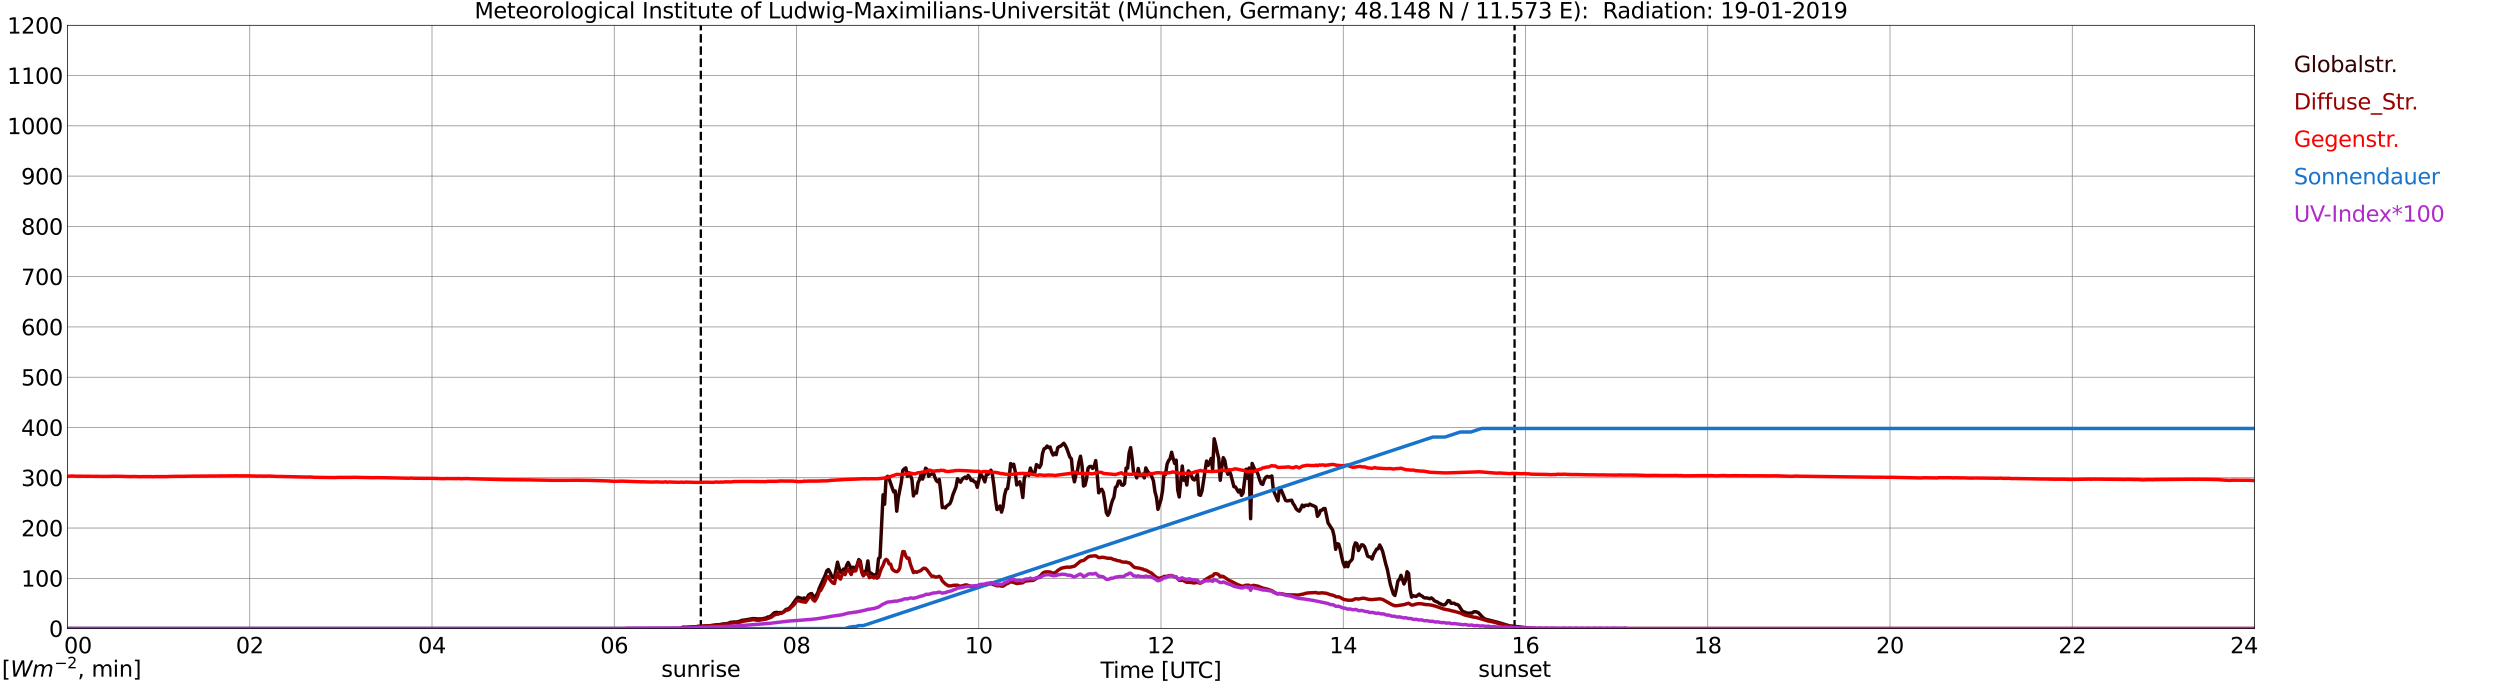 <?xml version="1.0" encoding="utf-8" standalone="no"?>
<!DOCTYPE svg PUBLIC "-//W3C//DTD SVG 1.1//EN"
  "http://www.w3.org/Graphics/SVG/1.1/DTD/svg11.dtd">
<svg xmlns:xlink="http://www.w3.org/1999/xlink" width="1085.4pt" height="296.64pt" viewBox="0 0 1085.4 296.64" xmlns="http://www.w3.org/2000/svg" version="1.1">
 <defs>
  <style type="text/css">*{stroke-linejoin: round; stroke-linecap: butt}</style>
 </defs>
 <g id="figure_1">
  <g id="patch_1">
   <path d="M 0 296.64 
L 1085.4 296.64 
L 1085.4 0 
L 0 0 
z
" style="fill: #ffffff"/>
  </g>
  <g id="axes_1">
   <g id="patch_2">
    <path d="M 29.306 272.909 
L 978.814 272.909 
L 978.814 10.976 
L 29.306 10.976 
z
" style="fill: #ffffff"/>
   </g>
   <g id="patch_3">
    <path d="M 978.814 272.909 
L 978.814 272.909 
L 978.814 10.976 
L 978.814 10.976 
z
" clip-path="url(#p6ff3e882b1)" style="fill: #d3d3d3; opacity: 0.25; stroke: #d3d3d3; stroke-linejoin: miter"/>
   </g>
   <g id="matplotlib.axis_1">
    <g id="xtick_1">
     <g id="line2d_1">
      <path d="M 29.306 272.909 
L 29.306 10.976 
" clip-path="url(#p6ff3e882b1)" style="fill: none; stroke: #808080; stroke-width: 0.3; stroke-linecap: square"/>
     </g>
     <g id="line2d_2"/>
     <g id="text_1">
      <!--    00 -->
      <g transform="translate(18.733 283.627) scale(0.095 -0.095)">
       <defs>
        <path id="DejaVuSans-20" transform="scale(0.016)"/>
        <path id="DejaVuSans-30" d="M 2034 4250 
Q 1547 4250 1301 3770 
Q 1056 3291 1056 2328 
Q 1056 1369 1301 889 
Q 1547 409 2034 409 
Q 2525 409 2770 889 
Q 3016 1369 3016 2328 
Q 3016 3291 2770 3770 
Q 2525 4250 2034 4250 
z
M 2034 4750 
Q 2819 4750 3233 4129 
Q 3647 3509 3647 2328 
Q 3647 1150 3233 529 
Q 2819 -91 2034 -91 
Q 1250 -91 836 529 
Q 422 1150 422 2328 
Q 422 3509 836 4129 
Q 1250 4750 2034 4750 
z
" transform="scale(0.016)"/>
       </defs>
       <use xlink:href="#DejaVuSans-20"/>
       <use xlink:href="#DejaVuSans-20" transform="translate(31.787 0)"/>
       <use xlink:href="#DejaVuSans-20" transform="translate(63.574 0)"/>
       <use xlink:href="#DejaVuSans-30" transform="translate(95.361 0)"/>
       <use xlink:href="#DejaVuSans-30" transform="translate(158.984 0)"/>
      </g>
     </g>
    </g>
    <g id="xtick_2">
     <g id="line2d_3">
      <path d="M 108.431 272.909 
L 108.431 10.976 
" clip-path="url(#p6ff3e882b1)" style="fill: none; stroke: #808080; stroke-width: 0.3; stroke-linecap: square"/>
     </g>
     <g id="line2d_4"/>
     <g id="text_2">
      <!-- 02 -->
      <g transform="translate(102.387 283.627) scale(0.095 -0.095)">
       <defs>
        <path id="DejaVuSans-32" d="M 1228 531 
L 3431 531 
L 3431 0 
L 469 0 
L 469 531 
Q 828 903 1448 1529 
Q 2069 2156 2228 2338 
Q 2531 2678 2651 2914 
Q 2772 3150 2772 3378 
Q 2772 3750 2511 3984 
Q 2250 4219 1831 4219 
Q 1534 4219 1204 4116 
Q 875 4013 500 3803 
L 500 4441 
Q 881 4594 1212 4672 
Q 1544 4750 1819 4750 
Q 2544 4750 2975 4387 
Q 3406 4025 3406 3419 
Q 3406 3131 3298 2873 
Q 3191 2616 2906 2266 
Q 2828 2175 2409 1742 
Q 1991 1309 1228 531 
z
" transform="scale(0.016)"/>
       </defs>
       <use xlink:href="#DejaVuSans-30"/>
       <use xlink:href="#DejaVuSans-32" transform="translate(63.623 0)"/>
      </g>
     </g>
    </g>
    <g id="xtick_3">
     <g id="line2d_5">
      <path d="M 187.557 272.909 
L 187.557 10.976 
" clip-path="url(#p6ff3e882b1)" style="fill: none; stroke: #808080; stroke-width: 0.3; stroke-linecap: square"/>
     </g>
     <g id="line2d_6"/>
     <g id="text_3">
      <!-- 04 -->
      <g transform="translate(181.513 283.627) scale(0.095 -0.095)">
       <defs>
        <path id="DejaVuSans-34" d="M 2419 4116 
L 825 1625 
L 2419 1625 
L 2419 4116 
z
M 2253 4666 
L 3047 4666 
L 3047 1625 
L 3713 1625 
L 3713 1100 
L 3047 1100 
L 3047 0 
L 2419 0 
L 2419 1100 
L 313 1100 
L 313 1709 
L 2253 4666 
z
" transform="scale(0.016)"/>
       </defs>
       <use xlink:href="#DejaVuSans-30"/>
       <use xlink:href="#DejaVuSans-34" transform="translate(63.623 0)"/>
      </g>
     </g>
    </g>
    <g id="xtick_4">
     <g id="line2d_7">
      <path d="M 266.683 272.909 
L 266.683 10.976 
" clip-path="url(#p6ff3e882b1)" style="fill: none; stroke: #808080; stroke-width: 0.3; stroke-linecap: square"/>
     </g>
     <g id="line2d_8"/>
     <g id="text_4">
      <!-- 06 -->
      <g transform="translate(260.638 283.627) scale(0.095 -0.095)">
       <defs>
        <path id="DejaVuSans-36" d="M 2113 2584 
Q 1688 2584 1439 2293 
Q 1191 2003 1191 1497 
Q 1191 994 1439 701 
Q 1688 409 2113 409 
Q 2538 409 2786 701 
Q 3034 994 3034 1497 
Q 3034 2003 2786 2293 
Q 2538 2584 2113 2584 
z
M 3366 4563 
L 3366 3988 
Q 3128 4100 2886 4159 
Q 2644 4219 2406 4219 
Q 1781 4219 1451 3797 
Q 1122 3375 1075 2522 
Q 1259 2794 1537 2939 
Q 1816 3084 2150 3084 
Q 2853 3084 3261 2657 
Q 3669 2231 3669 1497 
Q 3669 778 3244 343 
Q 2819 -91 2113 -91 
Q 1303 -91 875 529 
Q 447 1150 447 2328 
Q 447 3434 972 4092 
Q 1497 4750 2381 4750 
Q 2619 4750 2861 4703 
Q 3103 4656 3366 4563 
z
" transform="scale(0.016)"/>
       </defs>
       <use xlink:href="#DejaVuSans-30"/>
       <use xlink:href="#DejaVuSans-36" transform="translate(63.623 0)"/>
      </g>
     </g>
    </g>
    <g id="xtick_5">
     <g id="line2d_9">
      <path d="M 345.808 272.909 
L 345.808 10.976 
" clip-path="url(#p6ff3e882b1)" style="fill: none; stroke: #808080; stroke-width: 0.3; stroke-linecap: square"/>
     </g>
     <g id="line2d_10"/>
     <g id="text_5">
      <!-- 08 -->
      <g transform="translate(339.764 283.627) scale(0.095 -0.095)">
       <defs>
        <path id="DejaVuSans-38" d="M 2034 2216 
Q 1584 2216 1326 1975 
Q 1069 1734 1069 1313 
Q 1069 891 1326 650 
Q 1584 409 2034 409 
Q 2484 409 2743 651 
Q 3003 894 3003 1313 
Q 3003 1734 2745 1975 
Q 2488 2216 2034 2216 
z
M 1403 2484 
Q 997 2584 770 2862 
Q 544 3141 544 3541 
Q 544 4100 942 4425 
Q 1341 4750 2034 4750 
Q 2731 4750 3128 4425 
Q 3525 4100 3525 3541 
Q 3525 3141 3298 2862 
Q 3072 2584 2669 2484 
Q 3125 2378 3379 2068 
Q 3634 1759 3634 1313 
Q 3634 634 3220 271 
Q 2806 -91 2034 -91 
Q 1263 -91 848 271 
Q 434 634 434 1313 
Q 434 1759 690 2068 
Q 947 2378 1403 2484 
z
M 1172 3481 
Q 1172 3119 1398 2916 
Q 1625 2713 2034 2713 
Q 2441 2713 2670 2916 
Q 2900 3119 2900 3481 
Q 2900 3844 2670 4047 
Q 2441 4250 2034 4250 
Q 1625 4250 1398 4047 
Q 1172 3844 1172 3481 
z
" transform="scale(0.016)"/>
       </defs>
       <use xlink:href="#DejaVuSans-30"/>
       <use xlink:href="#DejaVuSans-38" transform="translate(63.623 0)"/>
      </g>
     </g>
    </g>
    <g id="xtick_6">
     <g id="line2d_11">
      <path d="M 424.934 272.909 
L 424.934 10.976 
" clip-path="url(#p6ff3e882b1)" style="fill: none; stroke: #808080; stroke-width: 0.3; stroke-linecap: square"/>
     </g>
     <g id="line2d_12"/>
     <g id="text_6">
      <!-- 10 -->
      <g transform="translate(418.89 283.627) scale(0.095 -0.095)">
       <defs>
        <path id="DejaVuSans-31" d="M 794 531 
L 1825 531 
L 1825 4091 
L 703 3866 
L 703 4441 
L 1819 4666 
L 2450 4666 
L 2450 531 
L 3481 531 
L 3481 0 
L 794 0 
L 794 531 
z
" transform="scale(0.016)"/>
       </defs>
       <use xlink:href="#DejaVuSans-31"/>
       <use xlink:href="#DejaVuSans-30" transform="translate(63.623 0)"/>
      </g>
     </g>
    </g>
    <g id="xtick_7">
     <g id="line2d_13">
      <path d="M 504.06 272.909 
L 504.06 10.976 
" clip-path="url(#p6ff3e882b1)" style="fill: none; stroke: #808080; stroke-width: 0.3; stroke-linecap: square"/>
     </g>
     <g id="line2d_14"/>
     <g id="text_7">
      <!-- 12 -->
      <g transform="translate(498.015 283.627) scale(0.095 -0.095)">
       <use xlink:href="#DejaVuSans-31"/>
       <use xlink:href="#DejaVuSans-32" transform="translate(63.623 0)"/>
      </g>
     </g>
    </g>
    <g id="xtick_8">
     <g id="line2d_15">
      <path d="M 583.185 272.909 
L 583.185 10.976 
" clip-path="url(#p6ff3e882b1)" style="fill: none; stroke: #808080; stroke-width: 0.3; stroke-linecap: square"/>
     </g>
     <g id="line2d_16"/>
     <g id="text_8">
      <!-- 14 -->
      <g transform="translate(577.141 283.627) scale(0.095 -0.095)">
       <use xlink:href="#DejaVuSans-31"/>
       <use xlink:href="#DejaVuSans-34" transform="translate(63.623 0)"/>
      </g>
     </g>
    </g>
    <g id="xtick_9">
     <g id="line2d_17">
      <path d="M 662.311 272.909 
L 662.311 10.976 
" clip-path="url(#p6ff3e882b1)" style="fill: none; stroke: #808080; stroke-width: 0.3; stroke-linecap: square"/>
     </g>
     <g id="line2d_18"/>
     <g id="text_9">
      <!-- 16 -->
      <g transform="translate(656.267 283.627) scale(0.095 -0.095)">
       <use xlink:href="#DejaVuSans-31"/>
       <use xlink:href="#DejaVuSans-36" transform="translate(63.623 0)"/>
      </g>
     </g>
    </g>
    <g id="xtick_10">
     <g id="line2d_19">
      <path d="M 741.437 272.909 
L 741.437 10.976 
" clip-path="url(#p6ff3e882b1)" style="fill: none; stroke: #808080; stroke-width: 0.3; stroke-linecap: square"/>
     </g>
     <g id="line2d_20"/>
     <g id="text_10">
      <!-- 18 -->
      <g transform="translate(735.392 283.627) scale(0.095 -0.095)">
       <use xlink:href="#DejaVuSans-31"/>
       <use xlink:href="#DejaVuSans-38" transform="translate(63.623 0)"/>
      </g>
     </g>
    </g>
    <g id="xtick_11">
     <g id="line2d_21">
      <path d="M 820.562 272.909 
L 820.562 10.976 
" clip-path="url(#p6ff3e882b1)" style="fill: none; stroke: #808080; stroke-width: 0.3; stroke-linecap: square"/>
     </g>
     <g id="line2d_22"/>
     <g id="text_11">
      <!-- 20 -->
      <g transform="translate(814.518 283.627) scale(0.095 -0.095)">
       <use xlink:href="#DejaVuSans-32"/>
       <use xlink:href="#DejaVuSans-30" transform="translate(63.623 0)"/>
      </g>
     </g>
    </g>
    <g id="xtick_12">
     <g id="line2d_23">
      <path d="M 899.688 272.909 
L 899.688 10.976 
" clip-path="url(#p6ff3e882b1)" style="fill: none; stroke: #808080; stroke-width: 0.3; stroke-linecap: square"/>
     </g>
     <g id="line2d_24"/>
     <g id="text_12">
      <!-- 22 -->
      <g transform="translate(893.644 283.627) scale(0.095 -0.095)">
       <use xlink:href="#DejaVuSans-32"/>
       <use xlink:href="#DejaVuSans-32" transform="translate(63.623 0)"/>
      </g>
     </g>
    </g>
    <g id="xtick_13">
     <g id="line2d_25">
      <path d="M 978.814 272.909 
L 978.814 10.976 
" clip-path="url(#p6ff3e882b1)" style="fill: none; stroke: #808080; stroke-width: 0.3; stroke-linecap: square"/>
     </g>
     <g id="line2d_26"/>
     <g id="text_13">
      <!-- 24    -->
      <g transform="translate(968.241 283.627) scale(0.095 -0.095)">
       <use xlink:href="#DejaVuSans-32"/>
       <use xlink:href="#DejaVuSans-34" transform="translate(63.623 0)"/>
       <use xlink:href="#DejaVuSans-20" transform="translate(127.246 0)"/>
       <use xlink:href="#DejaVuSans-20" transform="translate(159.033 0)"/>
       <use xlink:href="#DejaVuSans-20" transform="translate(190.82 0)"/>
      </g>
     </g>
    </g>
    <g id="text_14">
     <!-- Time [UTC] -->
     <g transform="translate(477.806 294.322) scale(0.095 -0.095)">
      <defs>
       <path id="DejaVuSans-54" d="M -19 4666 
L 3928 4666 
L 3928 4134 
L 2272 4134 
L 2272 0 
L 1638 0 
L 1638 4134 
L -19 4134 
L -19 4666 
z
" transform="scale(0.016)"/>
       <path id="DejaVuSans-69" d="M 603 3500 
L 1178 3500 
L 1178 0 
L 603 0 
L 603 3500 
z
M 603 4863 
L 1178 4863 
L 1178 4134 
L 603 4134 
L 603 4863 
z
" transform="scale(0.016)"/>
       <path id="DejaVuSans-6d" d="M 3328 2828 
Q 3544 3216 3844 3400 
Q 4144 3584 4550 3584 
Q 5097 3584 5394 3201 
Q 5691 2819 5691 2113 
L 5691 0 
L 5113 0 
L 5113 2094 
Q 5113 2597 4934 2840 
Q 4756 3084 4391 3084 
Q 3944 3084 3684 2787 
Q 3425 2491 3425 1978 
L 3425 0 
L 2847 0 
L 2847 2094 
Q 2847 2600 2669 2842 
Q 2491 3084 2119 3084 
Q 1678 3084 1418 2786 
Q 1159 2488 1159 1978 
L 1159 0 
L 581 0 
L 581 3500 
L 1159 3500 
L 1159 2956 
Q 1356 3278 1631 3431 
Q 1906 3584 2284 3584 
Q 2666 3584 2933 3390 
Q 3200 3197 3328 2828 
z
" transform="scale(0.016)"/>
       <path id="DejaVuSans-65" d="M 3597 1894 
L 3597 1613 
L 953 1613 
Q 991 1019 1311 708 
Q 1631 397 2203 397 
Q 2534 397 2845 478 
Q 3156 559 3463 722 
L 3463 178 
Q 3153 47 2828 -22 
Q 2503 -91 2169 -91 
Q 1331 -91 842 396 
Q 353 884 353 1716 
Q 353 2575 817 3079 
Q 1281 3584 2069 3584 
Q 2775 3584 3186 3129 
Q 3597 2675 3597 1894 
z
M 3022 2063 
Q 3016 2534 2758 2815 
Q 2500 3097 2075 3097 
Q 1594 3097 1305 2825 
Q 1016 2553 972 2059 
L 3022 2063 
z
" transform="scale(0.016)"/>
       <path id="DejaVuSans-5b" d="M 550 4863 
L 1875 4863 
L 1875 4416 
L 1125 4416 
L 1125 -397 
L 1875 -397 
L 1875 -844 
L 550 -844 
L 550 4863 
z
" transform="scale(0.016)"/>
       <path id="DejaVuSans-55" d="M 556 4666 
L 1191 4666 
L 1191 1831 
Q 1191 1081 1462 751 
Q 1734 422 2344 422 
Q 2950 422 3222 751 
Q 3494 1081 3494 1831 
L 3494 4666 
L 4128 4666 
L 4128 1753 
Q 4128 841 3676 375 
Q 3225 -91 2344 -91 
Q 1459 -91 1007 375 
Q 556 841 556 1753 
L 556 4666 
z
" transform="scale(0.016)"/>
       <path id="DejaVuSans-43" d="M 4122 4306 
L 4122 3641 
Q 3803 3938 3442 4084 
Q 3081 4231 2675 4231 
Q 1875 4231 1450 3742 
Q 1025 3253 1025 2328 
Q 1025 1406 1450 917 
Q 1875 428 2675 428 
Q 3081 428 3442 575 
Q 3803 722 4122 1019 
L 4122 359 
Q 3791 134 3420 21 
Q 3050 -91 2638 -91 
Q 1578 -91 968 557 
Q 359 1206 359 2328 
Q 359 3453 968 4101 
Q 1578 4750 2638 4750 
Q 3056 4750 3426 4639 
Q 3797 4528 4122 4306 
z
" transform="scale(0.016)"/>
       <path id="DejaVuSans-5d" d="M 1947 4863 
L 1947 -844 
L 622 -844 
L 622 -397 
L 1369 -397 
L 1369 4416 
L 622 4416 
L 622 4863 
L 1947 4863 
z
" transform="scale(0.016)"/>
      </defs>
      <use xlink:href="#DejaVuSans-54"/>
      <use xlink:href="#DejaVuSans-69" transform="translate(57.959 0)"/>
      <use xlink:href="#DejaVuSans-6d" transform="translate(85.742 0)"/>
      <use xlink:href="#DejaVuSans-65" transform="translate(183.154 0)"/>
      <use xlink:href="#DejaVuSans-20" transform="translate(244.678 0)"/>
      <use xlink:href="#DejaVuSans-5b" transform="translate(276.465 0)"/>
      <use xlink:href="#DejaVuSans-55" transform="translate(315.479 0)"/>
      <use xlink:href="#DejaVuSans-54" transform="translate(388.672 0)"/>
      <use xlink:href="#DejaVuSans-43" transform="translate(443.881 0)"/>
      <use xlink:href="#DejaVuSans-5d" transform="translate(513.705 0)"/>
     </g>
    </g>
   </g>
   <g id="matplotlib.axis_2">
    <g id="ytick_1">
     <g id="line2d_27">
      <path d="M 29.306 272.909 
L 978.814 272.909 
" clip-path="url(#p6ff3e882b1)" style="fill: none; stroke: #808080; stroke-width: 0.3; stroke-linecap: square"/>
     </g>
     <g id="line2d_28"/>
     <g id="text_15">
      <!-- 0 -->
      <g transform="translate(21.261 276.518) scale(0.095 -0.095)">
       <use xlink:href="#DejaVuSans-30"/>
      </g>
     </g>
    </g>
    <g id="ytick_2">
     <g id="line2d_29">
      <path d="M 29.306 251.081 
L 978.814 251.081 
" clip-path="url(#p6ff3e882b1)" style="fill: none; stroke: #808080; stroke-width: 0.3; stroke-linecap: square"/>
     </g>
     <g id="line2d_30"/>
     <g id="text_16">
      <!-- 100 -->
      <g transform="translate(9.173 254.69) scale(0.095 -0.095)">
       <use xlink:href="#DejaVuSans-31"/>
       <use xlink:href="#DejaVuSans-30" transform="translate(63.623 0)"/>
       <use xlink:href="#DejaVuSans-30" transform="translate(127.246 0)"/>
      </g>
     </g>
    </g>
    <g id="ytick_3">
     <g id="line2d_31">
      <path d="M 29.306 229.253 
L 978.814 229.253 
" clip-path="url(#p6ff3e882b1)" style="fill: none; stroke: #808080; stroke-width: 0.3; stroke-linecap: square"/>
     </g>
     <g id="line2d_32"/>
     <g id="text_17">
      <!-- 200 -->
      <g transform="translate(9.173 232.863) scale(0.095 -0.095)">
       <use xlink:href="#DejaVuSans-32"/>
       <use xlink:href="#DejaVuSans-30" transform="translate(63.623 0)"/>
       <use xlink:href="#DejaVuSans-30" transform="translate(127.246 0)"/>
      </g>
     </g>
    </g>
    <g id="ytick_4">
     <g id="line2d_33">
      <path d="M 29.306 207.426 
L 978.814 207.426 
" clip-path="url(#p6ff3e882b1)" style="fill: none; stroke: #808080; stroke-width: 0.3; stroke-linecap: square"/>
     </g>
     <g id="line2d_34"/>
     <g id="text_18">
      <!-- 300 -->
      <g transform="translate(9.173 211.035) scale(0.095 -0.095)">
       <defs>
        <path id="DejaVuSans-33" d="M 2597 2516 
Q 3050 2419 3304 2112 
Q 3559 1806 3559 1356 
Q 3559 666 3084 287 
Q 2609 -91 1734 -91 
Q 1441 -91 1130 -33 
Q 819 25 488 141 
L 488 750 
Q 750 597 1062 519 
Q 1375 441 1716 441 
Q 2309 441 2620 675 
Q 2931 909 2931 1356 
Q 2931 1769 2642 2001 
Q 2353 2234 1838 2234 
L 1294 2234 
L 1294 2753 
L 1863 2753 
Q 2328 2753 2575 2939 
Q 2822 3125 2822 3475 
Q 2822 3834 2567 4026 
Q 2313 4219 1838 4219 
Q 1578 4219 1281 4162 
Q 984 4106 628 3988 
L 628 4550 
Q 988 4650 1302 4700 
Q 1616 4750 1894 4750 
Q 2613 4750 3031 4423 
Q 3450 4097 3450 3541 
Q 3450 3153 3228 2886 
Q 3006 2619 2597 2516 
z
" transform="scale(0.016)"/>
       </defs>
       <use xlink:href="#DejaVuSans-33"/>
       <use xlink:href="#DejaVuSans-30" transform="translate(63.623 0)"/>
       <use xlink:href="#DejaVuSans-30" transform="translate(127.246 0)"/>
      </g>
     </g>
    </g>
    <g id="ytick_5">
     <g id="line2d_35">
      <path d="M 29.306 185.598 
L 978.814 185.598 
" clip-path="url(#p6ff3e882b1)" style="fill: none; stroke: #808080; stroke-width: 0.3; stroke-linecap: square"/>
     </g>
     <g id="line2d_36"/>
     <g id="text_19">
      <!-- 400 -->
      <g transform="translate(9.173 189.207) scale(0.095 -0.095)">
       <use xlink:href="#DejaVuSans-34"/>
       <use xlink:href="#DejaVuSans-30" transform="translate(63.623 0)"/>
       <use xlink:href="#DejaVuSans-30" transform="translate(127.246 0)"/>
      </g>
     </g>
    </g>
    <g id="ytick_6">
     <g id="line2d_37">
      <path d="M 29.306 163.77 
L 978.814 163.77 
" clip-path="url(#p6ff3e882b1)" style="fill: none; stroke: #808080; stroke-width: 0.3; stroke-linecap: square"/>
     </g>
     <g id="line2d_38"/>
     <g id="text_20">
      <!-- 500 -->
      <g transform="translate(9.173 167.379) scale(0.095 -0.095)">
       <defs>
        <path id="DejaVuSans-35" d="M 691 4666 
L 3169 4666 
L 3169 4134 
L 1269 4134 
L 1269 2991 
Q 1406 3038 1543 3061 
Q 1681 3084 1819 3084 
Q 2600 3084 3056 2656 
Q 3513 2228 3513 1497 
Q 3513 744 3044 326 
Q 2575 -91 1722 -91 
Q 1428 -91 1123 -41 
Q 819 9 494 109 
L 494 744 
Q 775 591 1075 516 
Q 1375 441 1709 441 
Q 2250 441 2565 725 
Q 2881 1009 2881 1497 
Q 2881 1984 2565 2268 
Q 2250 2553 1709 2553 
Q 1456 2553 1204 2497 
Q 953 2441 691 2322 
L 691 4666 
z
" transform="scale(0.016)"/>
       </defs>
       <use xlink:href="#DejaVuSans-35"/>
       <use xlink:href="#DejaVuSans-30" transform="translate(63.623 0)"/>
       <use xlink:href="#DejaVuSans-30" transform="translate(127.246 0)"/>
      </g>
     </g>
    </g>
    <g id="ytick_7">
     <g id="line2d_39">
      <path d="M 29.306 141.942 
L 978.814 141.942 
" clip-path="url(#p6ff3e882b1)" style="fill: none; stroke: #808080; stroke-width: 0.3; stroke-linecap: square"/>
     </g>
     <g id="line2d_40"/>
     <g id="text_21">
      <!-- 600 -->
      <g transform="translate(9.173 145.551) scale(0.095 -0.095)">
       <use xlink:href="#DejaVuSans-36"/>
       <use xlink:href="#DejaVuSans-30" transform="translate(63.623 0)"/>
       <use xlink:href="#DejaVuSans-30" transform="translate(127.246 0)"/>
      </g>
     </g>
    </g>
    <g id="ytick_8">
     <g id="line2d_41">
      <path d="M 29.306 120.114 
L 978.814 120.114 
" clip-path="url(#p6ff3e882b1)" style="fill: none; stroke: #808080; stroke-width: 0.3; stroke-linecap: square"/>
     </g>
     <g id="line2d_42"/>
     <g id="text_22">
      <!-- 700 -->
      <g transform="translate(9.173 123.724) scale(0.095 -0.095)">
       <defs>
        <path id="DejaVuSans-37" d="M 525 4666 
L 3525 4666 
L 3525 4397 
L 1831 0 
L 1172 0 
L 2766 4134 
L 525 4134 
L 525 4666 
z
" transform="scale(0.016)"/>
       </defs>
       <use xlink:href="#DejaVuSans-37"/>
       <use xlink:href="#DejaVuSans-30" transform="translate(63.623 0)"/>
       <use xlink:href="#DejaVuSans-30" transform="translate(127.246 0)"/>
      </g>
     </g>
    </g>
    <g id="ytick_9">
     <g id="line2d_43">
      <path d="M 29.306 98.287 
L 978.814 98.287 
" clip-path="url(#p6ff3e882b1)" style="fill: none; stroke: #808080; stroke-width: 0.3; stroke-linecap: square"/>
     </g>
     <g id="line2d_44"/>
     <g id="text_23">
      <!-- 800 -->
      <g transform="translate(9.173 101.896) scale(0.095 -0.095)">
       <use xlink:href="#DejaVuSans-38"/>
       <use xlink:href="#DejaVuSans-30" transform="translate(63.623 0)"/>
       <use xlink:href="#DejaVuSans-30" transform="translate(127.246 0)"/>
      </g>
     </g>
    </g>
    <g id="ytick_10">
     <g id="line2d_45">
      <path d="M 29.306 76.459 
L 978.814 76.459 
" clip-path="url(#p6ff3e882b1)" style="fill: none; stroke: #808080; stroke-width: 0.3; stroke-linecap: square"/>
     </g>
     <g id="line2d_46"/>
     <g id="text_24">
      <!-- 900 -->
      <g transform="translate(9.173 80.068) scale(0.095 -0.095)">
       <defs>
        <path id="DejaVuSans-39" d="M 703 97 
L 703 672 
Q 941 559 1184 500 
Q 1428 441 1663 441 
Q 2288 441 2617 861 
Q 2947 1281 2994 2138 
Q 2813 1869 2534 1725 
Q 2256 1581 1919 1581 
Q 1219 1581 811 2004 
Q 403 2428 403 3163 
Q 403 3881 828 4315 
Q 1253 4750 1959 4750 
Q 2769 4750 3195 4129 
Q 3622 3509 3622 2328 
Q 3622 1225 3098 567 
Q 2575 -91 1691 -91 
Q 1453 -91 1209 -44 
Q 966 3 703 97 
z
M 1959 2075 
Q 2384 2075 2632 2365 
Q 2881 2656 2881 3163 
Q 2881 3666 2632 3958 
Q 2384 4250 1959 4250 
Q 1534 4250 1286 3958 
Q 1038 3666 1038 3163 
Q 1038 2656 1286 2365 
Q 1534 2075 1959 2075 
z
" transform="scale(0.016)"/>
       </defs>
       <use xlink:href="#DejaVuSans-39"/>
       <use xlink:href="#DejaVuSans-30" transform="translate(63.623 0)"/>
       <use xlink:href="#DejaVuSans-30" transform="translate(127.246 0)"/>
      </g>
     </g>
    </g>
    <g id="ytick_11">
     <g id="line2d_47">
      <path d="M 29.306 54.631 
L 978.814 54.631 
" clip-path="url(#p6ff3e882b1)" style="fill: none; stroke: #808080; stroke-width: 0.3; stroke-linecap: square"/>
     </g>
     <g id="line2d_48"/>
     <g id="text_25">
      <!-- 1000 -->
      <g transform="translate(3.128 58.24) scale(0.095 -0.095)">
       <use xlink:href="#DejaVuSans-31"/>
       <use xlink:href="#DejaVuSans-30" transform="translate(63.623 0)"/>
       <use xlink:href="#DejaVuSans-30" transform="translate(127.246 0)"/>
       <use xlink:href="#DejaVuSans-30" transform="translate(190.869 0)"/>
      </g>
     </g>
    </g>
    <g id="ytick_12">
     <g id="line2d_49">
      <path d="M 29.306 32.803 
L 978.814 32.803 
" clip-path="url(#p6ff3e882b1)" style="fill: none; stroke: #808080; stroke-width: 0.3; stroke-linecap: square"/>
     </g>
     <g id="line2d_50"/>
     <g id="text_26">
      <!-- 1100 -->
      <g transform="translate(3.128 36.413) scale(0.095 -0.095)">
       <use xlink:href="#DejaVuSans-31"/>
       <use xlink:href="#DejaVuSans-31" transform="translate(63.623 0)"/>
       <use xlink:href="#DejaVuSans-30" transform="translate(127.246 0)"/>
       <use xlink:href="#DejaVuSans-30" transform="translate(190.869 0)"/>
      </g>
     </g>
    </g>
    <g id="ytick_13">
     <g id="line2d_51">
      <path d="M 29.306 10.976 
L 978.814 10.976 
" clip-path="url(#p6ff3e882b1)" style="fill: none; stroke: #808080; stroke-width: 0.3; stroke-linecap: square"/>
     </g>
     <g id="line2d_52"/>
     <g id="text_27">
      <!-- 1200 -->
      <g transform="translate(3.128 14.585) scale(0.095 -0.095)">
       <use xlink:href="#DejaVuSans-31"/>
       <use xlink:href="#DejaVuSans-32" transform="translate(63.623 0)"/>
       <use xlink:href="#DejaVuSans-30" transform="translate(127.246 0)"/>
       <use xlink:href="#DejaVuSans-30" transform="translate(190.869 0)"/>
      </g>
     </g>
    </g>
   </g>
   <g id="line2d_53">
    <path d="M 304.267 272.909 
L 304.267 10.976 
" clip-path="url(#p6ff3e882b1)" style="fill: none; stroke-dasharray: 3.7,1.6; stroke-dashoffset: 0; stroke: #000000"/>
   </g>
   <g id="line2d_54">
    <path d="M 657.564 272.909 
L 657.564 10.976 
" clip-path="url(#p6ff3e882b1)" style="fill: none; stroke-dasharray: 3.7,1.6; stroke-dashoffset: 0; stroke: #000000"/>
   </g>
   <g id="line2d_55">
    <path d="M 29.306 272.909 
L 295.696 272.909 
L 296.355 272.363 
L 298.333 272.363 
L 302.289 272.112 
L 302.949 271.955 
L 304.927 271.861 
L 306.905 271.706 
L 307.564 271.737 
L 308.883 271.579 
L 311.521 271.204 
L 312.18 271.235 
L 314.158 270.859 
L 314.818 270.859 
L 316.136 270.669 
L 316.796 270.324 
L 317.455 270.137 
L 318.114 270.137 
L 318.774 270.012 
L 319.433 270.073 
L 320.752 269.855 
L 322.071 269.353 
L 324.049 269.071 
L 326.686 268.6 
L 327.346 268.569 
L 329.324 268.757 
L 329.983 268.663 
L 330.643 268.727 
L 332.621 268.286 
L 333.28 267.88 
L 333.94 267.847 
L 334.599 267.502 
L 335.258 266.939 
L 335.918 266.216 
L 336.577 265.935 
L 337.236 265.841 
L 337.896 266.092 
L 338.555 265.935 
L 339.215 265.998 
L 339.874 265.841 
L 340.533 265.339 
L 341.193 264.616 
L 342.512 264.21 
L 343.83 262.735 
L 345.808 259.913 
L 346.468 259.286 
L 347.127 259.631 
L 347.787 259.662 
L 348.446 260.039 
L 349.105 259.6 
L 349.765 260.508 
L 351.083 258.313 
L 351.743 257.843 
L 352.402 257.686 
L 353.062 258.847 
L 353.721 259.504 
L 355.04 257.372 
L 355.699 255.366 
L 358.337 249.595 
L 358.996 247.746 
L 359.655 247.274 
L 360.315 248.403 
L 360.974 249.878 
L 361.634 250.756 
L 362.293 250.693 
L 363.612 244.077 
L 364.271 246.554 
L 364.93 248.466 
L 365.59 248.027 
L 366.249 247.054 
L 366.909 247.807 
L 367.568 245.423 
L 368.227 244.201 
L 368.887 245.487 
L 369.546 248.184 
L 370.206 246.27 
L 370.865 246.364 
L 371.524 246.929 
L 372.184 245.142 
L 372.843 242.946 
L 373.502 243.605 
L 374.162 247.495 
L 374.821 249.658 
L 375.481 248.309 
L 376.14 247.462 
L 376.799 243.542 
L 377.459 249.156 
L 378.118 248.78 
L 378.777 249.282 
L 379.437 250.033 
L 380.756 248.905 
L 381.415 242.507 
L 382.074 241.911 
L 383.393 214.814 
L 384.053 218.924 
L 384.712 207.351 
L 385.371 206.786 
L 386.031 207.914 
L 387.349 211.804 
L 388.009 213.561 
L 388.668 213.153 
L 389.328 221.934 
L 389.987 216.226 
L 391.306 209.39 
L 391.965 204.184 
L 392.624 203.555 
L 393.284 203.117 
L 393.943 206.786 
L 394.603 205.249 
L 395.262 206.19 
L 395.921 208.229 
L 396.581 215.316 
L 397.24 213.561 
L 397.899 214.063 
L 398.559 209.641 
L 399.218 208.229 
L 399.878 205.939 
L 400.537 208.011 
L 401.196 206.223 
L 401.856 203.274 
L 402.515 203.839 
L 403.175 206.786 
L 403.834 206.16 
L 404.493 205.751 
L 405.153 205.125 
L 405.812 207.037 
L 406.471 208.606 
L 407.131 209.2 
L 407.79 208.165 
L 408.45 213.498 
L 409.109 220.365 
L 409.768 220.147 
L 410.428 220.555 
L 411.087 219.645 
L 412.406 218.704 
L 413.065 217.137 
L 413.725 214.753 
L 415.043 211.459 
L 415.703 207.853 
L 417.022 209.357 
L 417.681 208.198 
L 418.34 207.539 
L 419 207.131 
L 419.659 207.79 
L 420.318 206.411 
L 420.978 207.194 
L 421.637 208.574 
L 422.297 208.355 
L 422.956 209.17 
L 423.615 209.327 
L 424.275 211.553 
L 424.934 208.761 
L 425.593 205.437 
L 426.912 207.633 
L 427.572 209.2 
L 428.231 206.066 
L 428.89 205.972 
L 429.55 205.186 
L 430.209 204.151 
L 430.869 206.096 
L 431.528 210.988 
L 432.187 216.886 
L 432.847 221.212 
L 433.506 220.806 
L 434.165 219.675 
L 434.825 222.343 
L 435.484 220.02 
L 436.144 214.941 
L 436.803 212.463 
L 437.462 212.118 
L 438.122 207.476 
L 438.781 201.266 
L 439.44 202.521 
L 440.1 201.549 
L 440.759 204.653 
L 441.419 210.549 
L 442.078 209.986 
L 442.737 209.17 
L 443.397 211.68 
L 444.056 216.006 
L 444.716 207.602 
L 445.375 205.845 
L 446.034 205.594 
L 446.694 206.411 
L 447.353 203.211 
L 448.012 205.062 
L 448.672 205.437 
L 449.331 204.998 
L 449.991 201.707 
L 450.65 202.239 
L 451.309 202.96 
L 451.969 201.707 
L 452.628 196.846 
L 453.287 194.868 
L 453.947 194.556 
L 454.606 193.646 
L 455.266 194.335 
L 455.925 194.084 
L 456.584 196.25 
L 457.244 197.566 
L 457.903 196.688 
L 458.563 197.378 
L 459.222 194.399 
L 459.881 193.897 
L 460.541 193.646 
L 461.859 192.454 
L 462.519 193.425 
L 463.178 194.774 
L 464.497 198.476 
L 465.156 199.196 
L 465.816 206.096 
L 466.475 209.2 
L 467.134 206.096 
L 467.794 204.339 
L 468.453 200.515 
L 469.113 198.068 
L 469.772 202.082 
L 470.431 211.021 
L 471.091 210.676 
L 471.75 207.79 
L 472.409 203.211 
L 473.069 202.554 
L 473.728 202.49 
L 474.388 203.398 
L 475.047 202.49 
L 475.706 199.98 
L 476.366 206.223 
L 477.025 213.967 
L 477.685 212.651 
L 478.344 212.431 
L 479.003 213.749 
L 479.663 217.637 
L 480.322 222.561 
L 480.981 223.722 
L 481.641 222.561 
L 482.3 219.614 
L 482.96 217.324 
L 483.619 215.912 
L 484.278 211.616 
L 484.938 211.084 
L 485.597 208.888 
L 486.256 208.888 
L 486.916 210.519 
L 487.575 210.676 
L 488.235 210.016 
L 488.894 203.211 
L 489.553 203.274 
L 490.213 196.719 
L 490.872 194.335 
L 491.532 199.133 
L 492.191 205.564 
L 492.85 205.627 
L 493.51 207.476 
L 494.169 203.398 
L 494.828 206.347 
L 495.488 206.317 
L 496.147 205.845 
L 496.807 207.476 
L 497.466 203.149 
L 498.125 204.435 
L 498.785 205.343 
L 499.444 205.908 
L 500.103 207.068 
L 500.763 208.731 
L 501.422 213.435 
L 502.082 215.912 
L 502.741 221.118 
L 504.06 216.822 
L 504.719 213.12 
L 505.379 205.5 
L 506.038 205.939 
L 506.697 201.517 
L 507.357 199.98 
L 508.016 199.133 
L 508.675 196.344 
L 509.335 199.039 
L 509.994 201.205 
L 510.654 199.792 
L 511.313 212.714 
L 511.972 215.755 
L 513.291 202.333 
L 513.95 208.51 
L 514.61 207.415 
L 515.269 210.582 
L 515.929 204.435 
L 516.588 205.125 
L 517.907 208.041 
L 518.566 208.386 
L 519.226 207.415 
L 519.885 205.908 
L 520.544 214.784 
L 521.204 215.065 
L 521.863 213.153 
L 523.841 200.17 
L 524.501 202.082 
L 525.16 200.86 
L 525.819 199.039 
L 526.479 203.994 
L 527.138 190.509 
L 527.797 193.08 
L 528.457 196.344 
L 529.116 198.978 
L 529.776 208.51 
L 530.435 202.992 
L 531.094 198.694 
L 531.754 199.919 
L 532.413 203.743 
L 533.073 205.908 
L 533.732 204.466 
L 534.391 206.127 
L 535.71 211.302 
L 536.369 211.396 
L 537.688 213.622 
L 538.348 212.714 
L 539.007 215.065 
L 539.666 214.094 
L 540.985 203.743 
L 541.644 207.633 
L 542.304 203.18 
L 542.963 225.195 
L 543.623 201.205 
L 544.941 204.278 
L 545.601 204.529 
L 546.26 206.16 
L 546.919 208.417 
L 547.579 210.016 
L 548.238 210.298 
L 548.898 208.323 
L 549.557 207.225 
L 550.216 206.819 
L 550.876 207.164 
L 552.195 206.662 
L 552.854 212.902 
L 554.832 217.449 
L 555.491 211.835 
L 556.151 212.524 
L 558.129 217.231 
L 558.788 217.482 
L 560.766 217.167 
L 561.426 218.641 
L 562.085 219.581 
L 562.745 220.93 
L 563.404 221.526 
L 564.063 221.934 
L 564.723 220.867 
L 565.382 219.3 
L 566.042 219.99 
L 566.701 219.363 
L 567.36 219.33 
L 568.02 219.457 
L 568.679 218.861 
L 569.338 219.237 
L 570.657 219.769 
L 571.317 220.177 
L 571.976 224.161 
L 572.635 223.314 
L 573.295 221.59 
L 573.954 221.496 
L 574.613 220.836 
L 575.273 220.773 
L 576.592 227.014 
L 577.91 229.085 
L 578.57 230.12 
L 579.229 232.816 
L 579.889 238.493 
L 580.548 236.016 
L 581.207 236.267 
L 581.867 238.556 
L 582.526 241.881 
L 583.185 244.483 
L 583.845 246.082 
L 584.504 244.138 
L 585.164 246.019 
L 585.823 244.077 
L 586.482 243.511 
L 587.142 242.664 
L 587.801 237.583 
L 588.46 235.701 
L 589.12 236.079 
L 589.779 239.026 
L 591.098 236.548 
L 591.757 236.611 
L 592.417 237.301 
L 593.076 239.119 
L 593.736 241.409 
L 594.395 241.787 
L 595.054 241.787 
L 595.714 242.695 
L 596.373 240.689 
L 597.692 238.369 
L 598.351 238.242 
L 599.011 236.611 
L 599.67 237.803 
L 600.329 239.528 
L 601.648 244.891 
L 602.307 247.15 
L 603.626 253.672 
L 604.945 257.874 
L 605.604 258.533 
L 606.264 255.741 
L 606.923 252.166 
L 607.582 251.57 
L 608.242 249.782 
L 609.561 253.548 
L 610.22 252.011 
L 610.879 248.215 
L 611.539 248.905 
L 612.198 256.056 
L 612.858 259.256 
L 613.517 258.66 
L 614.836 258.941 
L 616.154 257.937 
L 616.814 258.564 
L 617.473 258.815 
L 618.133 259.443 
L 618.792 259.631 
L 619.451 259.568 
L 620.77 259.945 
L 621.429 259.6 
L 622.089 260.039 
L 622.748 260.853 
L 624.067 261.388 
L 624.726 261.857 
L 626.045 262.453 
L 626.705 262.674 
L 627.364 262.484 
L 628.023 261.794 
L 628.683 260.759 
L 629.342 260.853 
L 630.001 261.921 
L 631.32 261.888 
L 631.98 262.329 
L 632.639 262.453 
L 633.298 262.829 
L 634.617 264.9 
L 635.276 265.621 
L 635.936 265.714 
L 636.595 266.059 
L 637.255 266.216 
L 639.233 266.123 
L 639.892 265.59 
L 640.552 265.59 
L 641.211 265.714 
L 641.87 266.029 
L 643.848 268.131 
L 644.508 268.6 
L 645.167 268.882 
L 649.123 269.886 
L 650.442 270.231 
L 655.717 271.831 
L 656.377 271.767 
L 657.036 271.955 
L 658.355 272.051 
L 660.992 272.333 
L 662.311 272.49 
L 662.97 272.677 
L 664.289 272.708 
L 664.949 272.909 
L 978.154 272.909 
L 978.154 272.909 
" clip-path="url(#p6ff3e882b1)" style="fill: none; stroke: #330000; stroke-width: 1.5; stroke-linecap: square"/>
   </g>
   <g id="line2d_56">
    <path d="M 29.306 272.909 
L 295.696 272.909 
L 296.355 272.361 
L 297.674 272.402 
L 312.839 271.352 
L 314.158 271.101 
L 315.477 271.016 
L 316.136 270.933 
L 317.455 270.512 
L 318.114 270.512 
L 318.774 270.388 
L 320.093 270.346 
L 320.752 270.261 
L 322.73 269.715 
L 325.368 269.296 
L 327.346 268.96 
L 328.005 269.211 
L 329.324 269.296 
L 332.621 268.792 
L 334.599 268.078 
L 335.258 267.701 
L 335.918 267.155 
L 337.236 266.609 
L 337.896 266.651 
L 338.555 266.315 
L 339.215 266.273 
L 340.533 265.518 
L 341.193 264.931 
L 341.852 264.889 
L 342.512 264.678 
L 343.83 263.377 
L 344.49 262.789 
L 345.149 262.034 
L 345.808 260.984 
L 346.468 260.775 
L 348.446 261.279 
L 349.105 261.32 
L 349.765 261.489 
L 351.083 259.598 
L 351.743 258.843 
L 352.402 259.432 
L 353.062 260.48 
L 353.721 260.984 
L 354.38 260.02 
L 355.04 258.633 
L 355.699 256.745 
L 356.359 256.283 
L 357.677 253.722 
L 358.996 250.49 
L 359.655 250.321 
L 360.315 251.666 
L 360.974 252.504 
L 361.634 253.135 
L 362.293 253.345 
L 362.952 250.156 
L 363.612 248.601 
L 364.271 250.826 
L 364.93 251.413 
L 365.59 249.566 
L 366.249 248.475 
L 366.909 249.483 
L 367.568 247.761 
L 368.227 247.259 
L 368.887 248.224 
L 369.546 249.442 
L 370.206 247.593 
L 370.865 247.888 
L 371.524 247.846 
L 372.843 243.522 
L 373.502 245.201 
L 374.162 248.601 
L 374.821 250.029 
L 375.481 249.189 
L 376.14 249.189 
L 376.799 249.064 
L 377.459 250.826 
L 378.118 250.448 
L 378.777 250.533 
L 379.437 250.911 
L 380.096 250.365 
L 380.756 251.035 
L 381.415 250.533 
L 382.074 248.392 
L 382.734 246.67 
L 383.393 245.495 
L 384.053 243.564 
L 384.712 242.85 
L 385.371 243.313 
L 386.031 244.823 
L 386.69 244.95 
L 387.349 247.047 
L 388.009 247.678 
L 388.668 248.056 
L 389.328 248.224 
L 389.987 247.846 
L 390.646 246.67 
L 391.306 242.64 
L 391.965 239.451 
L 392.624 239.534 
L 393.284 241.507 
L 393.943 242.431 
L 394.603 242.304 
L 395.262 244.991 
L 396.581 248.601 
L 397.24 248.182 
L 397.899 248.475 
L 399.878 247.678 
L 400.537 247.006 
L 401.196 246.67 
L 401.856 246.838 
L 402.515 247.469 
L 404.493 250.197 
L 405.153 250.112 
L 405.812 250.407 
L 406.471 250.575 
L 407.79 250.197 
L 408.45 250.784 
L 409.109 252.212 
L 410.428 253.513 
L 411.746 254.353 
L 413.065 254.353 
L 413.725 254.141 
L 415.703 254.058 
L 416.362 254.394 
L 417.022 254.521 
L 418.34 254.185 
L 419 253.975 
L 419.659 253.932 
L 421.637 254.646 
L 422.297 254.646 
L 423.615 254.899 
L 424.275 254.855 
L 425.593 254.141 
L 427.572 254.058 
L 428.89 253.639 
L 430.209 253.386 
L 432.847 254.353 
L 434.165 254.226 
L 434.825 254.521 
L 435.484 254.477 
L 436.803 253.596 
L 437.462 253.345 
L 438.781 252.548 
L 440.759 253.094 
L 441.419 253.345 
L 444.056 253.008 
L 444.716 252.463 
L 446.034 252.127 
L 446.694 252.17 
L 447.353 252.002 
L 448.012 252.044 
L 448.672 251.959 
L 450.65 250.701 
L 451.309 250.28 
L 451.969 249.693 
L 452.628 248.896 
L 453.287 248.475 
L 453.947 248.307 
L 455.266 248.265 
L 455.925 248.35 
L 456.584 248.643 
L 457.244 248.811 
L 457.903 248.684 
L 458.563 248.35 
L 459.222 247.678 
L 460.541 246.838 
L 461.2 246.587 
L 463.178 246.209 
L 464.497 246.251 
L 466.475 245.831 
L 469.113 243.649 
L 469.772 243.439 
L 470.431 243.354 
L 471.75 242.304 
L 472.409 241.802 
L 473.069 241.549 
L 474.388 241.381 
L 475.706 241.298 
L 477.025 242.095 
L 477.685 242.095 
L 478.344 241.926 
L 479.003 241.97 
L 480.981 242.389 
L 482.3 242.389 
L 483.619 242.976 
L 484.278 243.062 
L 484.938 243.354 
L 486.256 243.564 
L 486.916 243.9 
L 488.235 244.109 
L 488.894 243.985 
L 489.553 244.277 
L 490.213 244.362 
L 490.872 244.782 
L 492.191 246.124 
L 492.85 246.419 
L 494.828 246.713 
L 495.488 246.964 
L 496.147 247.047 
L 496.807 247.469 
L 497.466 247.51 
L 500.103 248.938 
L 501.422 250.197 
L 502.741 251.035 
L 503.4 251.035 
L 504.719 250.701 
L 505.379 250.238 
L 506.038 250.321 
L 507.357 250.029 
L 508.675 249.819 
L 509.335 250.197 
L 510.654 250.575 
L 511.972 251.959 
L 512.632 252.002 
L 513.291 251.834 
L 515.269 252.84 
L 516.588 252.84 
L 517.247 252.884 
L 517.907 253.05 
L 518.566 253.094 
L 519.885 252.799 
L 520.544 253.094 
L 521.204 253.177 
L 521.863 252.84 
L 523.182 251.707 
L 525.819 250.156 
L 526.479 250.112 
L 527.138 249.189 
L 527.797 249.064 
L 528.457 249.189 
L 529.116 249.525 
L 529.776 250.365 
L 530.435 250.156 
L 531.094 250.28 
L 533.732 252.044 
L 534.391 252.295 
L 537.029 253.681 
L 539.007 254.436 
L 539.666 254.521 
L 540.985 254.058 
L 542.304 254.1 
L 542.963 254.899 
L 543.623 254.268 
L 544.282 254.141 
L 546.26 254.521 
L 548.238 255.318 
L 550.216 255.778 
L 552.195 256.451 
L 554.173 257.71 
L 554.832 257.837 
L 555.491 257.669 
L 557.47 258.005 
L 558.788 258.256 
L 562.085 258.297 
L 563.404 258.382 
L 566.042 257.878 
L 566.701 257.627 
L 568.02 257.415 
L 571.317 257.25 
L 571.976 257.459 
L 572.635 257.501 
L 573.954 257.374 
L 575.932 257.584 
L 577.251 258.088 
L 579.229 258.592 
L 579.889 259.011 
L 580.548 259.138 
L 581.207 259.138 
L 581.867 259.389 
L 583.185 260.144 
L 583.845 260.356 
L 584.504 260.397 
L 585.164 260.607 
L 587.142 260.565 
L 588.46 259.978 
L 589.12 259.978 
L 589.779 260.102 
L 591.098 259.81 
L 591.757 259.725 
L 592.417 259.766 
L 594.395 260.271 
L 595.714 260.312 
L 598.351 260.061 
L 599.011 259.978 
L 600.329 260.271 
L 604.286 262.495 
L 605.604 262.999 
L 606.923 262.916 
L 609.561 262.495 
L 611.539 261.908 
L 612.858 262.707 
L 613.517 262.663 
L 614.836 262.244 
L 616.154 262.076 
L 617.473 262.202 
L 618.792 262.453 
L 620.111 262.538 
L 621.429 262.707 
L 622.748 263.04 
L 624.067 263.462 
L 626.705 264.385 
L 628.023 264.678 
L 629.342 264.889 
L 630.001 265.14 
L 631.32 265.391 
L 633.958 266.147 
L 635.936 267.028 
L 639.892 267.952 
L 640.552 267.995 
L 643.189 268.751 
L 645.827 269.547 
L 647.145 269.801 
L 649.123 270.22 
L 650.442 270.68 
L 656.377 272.108 
L 660.333 272.529 
L 667.586 272.909 
L 978.154 272.909 
L 978.154 272.909 
" clip-path="url(#p6ff3e882b1)" style="fill: none; stroke: #990000; stroke-width: 1.5; stroke-linecap: square"/>
   </g>
   <g id="line2d_57">
    <path d="M 29.306 206.782 
L 31.284 206.657 
L 32.603 206.731 
L 46.45 206.843 
L 49.087 206.786 
L 52.384 206.79 
L 54.362 206.86 
L 57 206.917 
L 58.319 206.869 
L 60.956 206.965 
L 62.275 206.919 
L 65.572 206.917 
L 66.231 206.982 
L 67.55 206.915 
L 72.166 206.934 
L 73.484 206.862 
L 76.781 206.806 
L 80.078 206.795 
L 82.056 206.742 
L 102.497 206.581 
L 106.453 206.607 
L 109.091 206.614 
L 109.75 206.699 
L 110.41 206.627 
L 111.069 206.727 
L 112.388 206.677 
L 115.025 206.729 
L 117.003 206.69 
L 120.3 206.847 
L 121.619 206.856 
L 124.916 206.923 
L 132.829 207.116 
L 134.807 207.087 
L 136.785 207.236 
L 145.357 207.345 
L 146.676 207.277 
L 149.972 207.264 
L 151.951 207.266 
L 153.929 207.231 
L 161.182 207.38 
L 163.819 207.371 
L 165.138 207.391 
L 167.116 207.41 
L 177.666 207.633 
L 178.326 207.543 
L 179.645 207.637 
L 180.963 207.646 
L 188.216 207.698 
L 189.535 207.729 
L 192.832 207.836 
L 193.492 207.753 
L 194.81 207.773 
L 198.767 207.792 
L 199.426 207.727 
L 200.085 207.858 
L 201.404 207.783 
L 202.723 207.792 
L 203.382 207.753 
L 204.042 207.845 
L 206.02 207.888 
L 217.889 208.216 
L 219.207 208.253 
L 229.757 208.338 
L 232.395 208.399 
L 238.329 208.506 
L 239.648 208.55 
L 251.517 208.515 
L 254.155 208.556 
L 256.133 208.571 
L 264.045 208.798 
L 266.683 208.984 
L 269.98 208.884 
L 277.892 209.17 
L 279.211 209.176 
L 281.189 209.237 
L 282.508 209.283 
L 283.827 209.266 
L 285.145 209.218 
L 286.464 209.285 
L 287.783 209.335 
L 289.102 209.185 
L 289.761 209.397 
L 290.42 209.244 
L 291.739 209.303 
L 295.036 209.401 
L 295.696 209.311 
L 297.014 209.407 
L 297.674 209.301 
L 302.949 209.453 
L 304.267 209.386 
L 306.905 209.351 
L 309.543 209.418 
L 310.861 209.266 
L 312.18 209.366 
L 312.839 209.263 
L 313.499 209.329 
L 314.818 209.215 
L 316.796 209.22 
L 317.455 209.224 
L 318.774 209.071 
L 324.049 209.017 
L 326.686 209.047 
L 332.621 209.104 
L 333.28 208.967 
L 335.918 208.982 
L 337.236 208.969 
L 338.555 208.827 
L 341.193 208.855 
L 343.83 208.851 
L 346.468 209.098 
L 347.787 209.047 
L 348.446 209.045 
L 349.105 208.875 
L 349.765 208.94 
L 351.083 208.853 
L 355.04 208.866 
L 357.018 208.768 
L 358.337 208.781 
L 359.655 208.724 
L 360.315 208.578 
L 364.93 208.307 
L 366.249 208.214 
L 371.524 208.011 
L 373.502 207.919 
L 375.481 207.825 
L 376.14 207.906 
L 378.118 207.829 
L 380.756 207.862 
L 384.712 207.478 
L 388.009 206.432 
L 389.328 205.941 
L 390.646 206.026 
L 391.965 206.009 
L 395.262 205.413 
L 395.921 205.581 
L 397.24 205.723 
L 397.899 205.54 
L 398.559 205.217 
L 399.218 205.234 
L 400.537 204.946 
L 401.196 204.907 
L 401.856 204.739 
L 402.515 204.453 
L 403.834 204.112 
L 405.153 204.597 
L 407.131 204.319 
L 407.79 204.437 
L 408.45 204.123 
L 409.109 204.295 
L 409.768 204.197 
L 410.428 204.577 
L 411.746 204.741 
L 413.065 204.536 
L 413.725 204.522 
L 414.384 204.328 
L 416.362 204.236 
L 419 204.35 
L 420.318 204.422 
L 423.615 204.645 
L 424.934 204.573 
L 425.593 204.972 
L 426.253 204.907 
L 426.912 204.715 
L 428.231 204.704 
L 428.89 204.848 
L 429.55 204.717 
L 430.209 205.179 
L 430.869 205.171 
L 431.528 205.04 
L 432.847 205.188 
L 434.825 205.651 
L 435.484 205.607 
L 436.144 205.839 
L 438.781 206.024 
L 442.078 205.599 
L 444.056 205.527 
L 446.034 205.629 
L 446.694 205.609 
L 447.353 205.71 
L 448.012 206.015 
L 449.331 206.118 
L 449.991 206.323 
L 450.65 206.347 
L 451.309 206.157 
L 452.628 206.262 
L 453.287 206.389 
L 455.266 206.212 
L 455.925 206.29 
L 457.244 206.295 
L 457.903 206.461 
L 459.222 206.247 
L 464.497 205.575 
L 465.816 205.19 
L 466.475 205.031 
L 467.134 205.048 
L 467.794 205.489 
L 470.431 205.535 
L 471.091 205.623 
L 471.75 205.47 
L 472.409 205.59 
L 473.069 205.581 
L 473.728 205.714 
L 474.388 205.69 
L 477.025 205.053 
L 478.344 205.086 
L 479.003 205.533 
L 484.278 206.033 
L 486.916 205.247 
L 487.575 205.764 
L 488.235 205.751 
L 488.894 205.906 
L 489.553 205.839 
L 490.872 205.963 
L 492.85 205.727 
L 494.828 206.083 
L 496.807 205.913 
L 498.125 206.295 
L 498.785 205.841 
L 499.444 205.631 
L 500.763 205.592 
L 501.422 205.38 
L 502.741 205.19 
L 505.379 205.485 
L 508.016 205.197 
L 509.335 204.872 
L 509.994 205.083 
L 513.291 205.627 
L 513.95 205.476 
L 514.61 205.513 
L 515.929 205.437 
L 517.247 205.433 
L 519.226 204.717 
L 520.544 204.479 
L 521.204 204.226 
L 521.863 204.485 
L 523.182 204.529 
L 525.819 204.739 
L 528.457 204.599 
L 529.116 204.494 
L 529.776 204.169 
L 530.435 204.02 
L 531.094 204.258 
L 531.754 204.269 
L 532.413 204.474 
L 533.073 204.258 
L 533.732 203.9 
L 534.391 204.031 
L 536.369 203.514 
L 539.007 204.082 
L 540.326 204.313 
L 540.985 204.623 
L 542.304 204.78 
L 542.963 204.553 
L 544.282 204.68 
L 544.941 204.47 
L 545.601 204.106 
L 547.579 203.56 
L 548.238 203.132 
L 548.898 203.082 
L 549.557 202.826 
L 550.876 202.724 
L 552.195 202.13 
L 552.854 202.359 
L 553.513 202.233 
L 554.832 202.946 
L 558.129 202.826 
L 559.448 202.674 
L 560.107 202.888 
L 561.426 203.097 
L 562.745 202.588 
L 564.063 203.125 
L 565.382 202.405 
L 567.36 202.034 
L 568.679 202.058 
L 569.338 202.141 
L 569.998 202.095 
L 570.657 202.176 
L 571.317 201.936 
L 571.976 202.187 
L 572.635 201.866 
L 573.295 201.962 
L 573.954 201.838 
L 574.613 201.846 
L 575.273 202.132 
L 575.932 201.886 
L 576.592 201.951 
L 577.251 201.724 
L 577.91 201.737 
L 578.57 201.593 
L 580.548 202.025 
L 583.185 202.228 
L 584.504 202.004 
L 585.164 201.962 
L 585.823 202.405 
L 587.142 202.826 
L 587.801 202.877 
L 589.12 202.65 
L 590.439 202.495 
L 591.757 202.767 
L 592.417 202.68 
L 593.736 203.099 
L 595.714 203.348 
L 596.373 203.132 
L 597.032 203.034 
L 597.692 203.217 
L 601.648 203.462 
L 602.967 203.435 
L 603.626 203.411 
L 604.945 203.619 
L 606.264 203.446 
L 606.923 203.466 
L 608.242 203.27 
L 610.22 203.894 
L 612.858 204.127 
L 613.517 204.051 
L 614.836 204.389 
L 615.495 204.374 
L 616.154 204.488 
L 617.473 204.54 
L 618.133 204.564 
L 620.77 205.029 
L 626.705 205.289 
L 628.023 205.313 
L 641.211 204.887 
L 641.87 204.817 
L 643.189 204.898 
L 646.486 205.175 
L 647.805 205.269 
L 649.783 205.428 
L 651.102 205.356 
L 655.717 205.642 
L 656.377 205.502 
L 660.992 205.673 
L 661.652 205.572 
L 662.97 205.73 
L 663.63 205.705 
L 664.949 205.871 
L 672.202 205.989 
L 672.861 206.068 
L 674.839 206.011 
L 675.499 206.02 
L 676.158 205.882 
L 678.136 205.937 
L 678.796 205.867 
L 681.433 206.002 
L 686.049 206.046 
L 687.368 206.094 
L 690.664 206.155 
L 691.983 206.131 
L 693.302 206.201 
L 695.939 206.177 
L 697.258 206.229 
L 701.874 206.258 
L 703.193 206.212 
L 704.511 206.245 
L 709.786 206.253 
L 712.424 206.341 
L 713.743 206.369 
L 715.062 206.439 
L 718.358 206.393 
L 720.996 206.443 
L 728.249 206.439 
L 728.909 206.517 
L 729.568 206.459 
L 730.887 206.568 
L 734.184 206.583 
L 736.821 206.522 
L 738.799 206.5 
L 741.437 206.517 
L 742.756 206.476 
L 745.393 206.6 
L 748.031 206.45 
L 750.668 206.563 
L 752.646 206.522 
L 756.602 206.531 
L 758.581 206.555 
L 760.559 206.596 
L 761.878 206.566 
L 763.856 206.566 
L 767.812 206.609 
L 769.131 206.598 
L 771.109 206.581 
L 772.428 206.622 
L 777.703 206.795 
L 779.681 206.692 
L 781.659 206.751 
L 813.309 207.172 
L 815.287 207.185 
L 817.925 207.196 
L 819.244 207.233 
L 821.222 207.214 
L 833.75 207.502 
L 835.728 207.417 
L 841.003 207.498 
L 841.663 207.397 
L 843.641 207.399 
L 846.938 207.397 
L 848.256 207.491 
L 848.916 207.423 
L 850.894 207.469 
L 853.531 207.491 
L 854.85 207.559 
L 858.147 207.539 
L 862.103 207.578 
L 866.719 207.637 
L 868.038 207.629 
L 868.697 207.578 
L 869.357 207.677 
L 870.675 207.668 
L 872.653 207.666 
L 873.313 207.783 
L 875.291 207.759 
L 883.863 207.91 
L 885.841 207.967 
L 888.479 207.98 
L 891.116 208.039 
L 896.391 208.056 
L 899.029 208.172 
L 906.282 208.035 
L 906.941 207.991 
L 907.601 208.085 
L 908.919 208.015 
L 918.81 208.115 
L 922.766 208.176 
L 923.426 208.104 
L 926.063 208.189 
L 928.701 208.216 
L 930.02 208.351 
L 933.316 208.238 
L 934.635 208.305 
L 935.295 208.229 
L 936.613 208.222 
L 951.779 208.08 
L 953.757 208.128 
L 954.417 208.043 
L 955.735 208.126 
L 957.054 208.113 
L 962.989 208.218 
L 965.626 208.438 
L 967.604 208.545 
L 968.264 208.593 
L 968.923 208.475 
L 976.836 208.534 
L 978.154 208.637 
L 978.154 208.637 
" clip-path="url(#p6ff3e882b1)" style="fill: none; stroke: #ff0000; stroke-width: 1.5; stroke-linecap: square"/>
   </g>
   <g id="line2d_58">
    <path d="M 29.306 272.909 
L 366.909 272.909 
L 368.887 272.254 
L 369.546 272.254 
L 370.206 272.036 
L 371.524 272.036 
L 372.843 271.599 
L 374.821 271.599 
L 622.089 189.745 
L 627.364 189.745 
L 633.958 187.562 
L 638.573 187.562 
L 643.189 186.034 
L 978.154 186.034 
L 978.154 186.034 
" clip-path="url(#p6ff3e882b1)" style="fill: none; stroke: #1773cc; stroke-width: 1.5; stroke-linecap: square"/>
   </g>
   <g id="line2d_59">
    <path d="M 29.306 272.909 
L 271.298 272.909 
L 271.958 272.756 
L 297.674 272.647 
L 317.455 271.905 
L 320.752 271.665 
L 323.39 271.468 
L 333.94 270.661 
L 342.512 269.635 
L 345.808 269.416 
L 351.743 268.936 
L 353.062 268.805 
L 354.38 268.674 
L 358.337 268.063 
L 360.974 267.561 
L 364.271 267.103 
L 365.59 266.906 
L 367.568 266.36 
L 368.887 266.055 
L 369.546 266.055 
L 370.865 265.793 
L 371.524 265.771 
L 374.162 265.247 
L 375.481 264.92 
L 376.14 264.789 
L 376.799 264.527 
L 377.459 264.505 
L 378.777 264.265 
L 379.437 264.178 
L 381.415 263.567 
L 383.393 262.257 
L 384.053 262.06 
L 384.712 261.646 
L 385.371 261.406 
L 386.69 261.275 
L 388.668 260.969 
L 389.328 261.013 
L 390.646 260.663 
L 391.306 260.554 
L 392.624 260.052 
L 393.284 259.943 
L 393.943 260.052 
L 395.262 259.594 
L 395.921 259.616 
L 396.581 259.812 
L 397.24 259.572 
L 397.899 259.485 
L 399.218 258.983 
L 401.196 258.502 
L 401.856 258.088 
L 402.515 258 
L 403.175 258.044 
L 405.153 257.455 
L 406.471 257.367 
L 407.79 257.04 
L 409.109 257.542 
L 409.768 257.367 
L 410.428 257.324 
L 411.087 257.018 
L 413.065 256.538 
L 414.384 255.949 
L 415.043 255.752 
L 415.703 255.294 
L 416.362 255.294 
L 420.318 254.53 
L 420.978 254.661 
L 421.637 254.443 
L 422.956 254.333 
L 423.615 254.246 
L 424.275 254.29 
L 424.934 253.94 
L 425.593 253.722 
L 427.572 253.591 
L 428.231 253.286 
L 429.55 253.155 
L 430.209 252.958 
L 430.869 253.002 
L 432.847 253.94 
L 434.165 253.569 
L 434.825 253.831 
L 435.484 253.46 
L 436.144 252.958 
L 436.803 252.674 
L 437.462 252.522 
L 438.781 251.539 
L 439.44 251.67 
L 440.1 251.474 
L 441.419 252.151 
L 442.737 251.932 
L 444.056 252.238 
L 444.716 251.539 
L 446.034 251.321 
L 446.694 251.365 
L 447.353 250.994 
L 448.012 251.299 
L 448.672 251.408 
L 449.991 250.819 
L 451.309 250.797 
L 451.969 250.535 
L 452.628 250.011 
L 453.947 249.553 
L 455.266 249.531 
L 455.925 249.575 
L 457.244 249.99 
L 458.563 249.859 
L 459.222 249.597 
L 461.2 249.291 
L 462.519 249.4 
L 463.178 249.64 
L 465.156 249.859 
L 465.816 250.339 
L 466.475 250.448 
L 467.794 249.859 
L 468.453 249.4 
L 469.113 249.248 
L 469.772 249.684 
L 470.431 250.383 
L 471.75 249.793 
L 472.409 249.248 
L 473.728 249.095 
L 474.388 249.248 
L 475.706 248.92 
L 477.025 250.23 
L 477.685 250.164 
L 479.003 250.47 
L 480.322 251.518 
L 480.981 251.561 
L 481.641 251.387 
L 482.3 251.037 
L 483.619 250.928 
L 484.278 250.535 
L 484.938 250.514 
L 485.597 250.317 
L 487.575 250.273 
L 488.235 250.164 
L 488.894 249.488 
L 489.553 249.466 
L 490.213 248.876 
L 490.872 248.833 
L 491.532 249.378 
L 492.191 250.077 
L 492.85 250.055 
L 493.51 250.273 
L 494.169 249.99 
L 494.828 250.23 
L 495.488 250.339 
L 496.147 250.295 
L 496.807 250.448 
L 497.466 250.077 
L 498.125 250.317 
L 499.444 250.404 
L 500.763 250.928 
L 502.741 252.151 
L 503.4 252.02 
L 504.719 251.343 
L 505.379 250.754 
L 506.038 250.906 
L 506.697 250.404 
L 508.675 249.924 
L 509.335 250.23 
L 510.654 250.383 
L 511.313 251.321 
L 511.972 251.627 
L 512.632 251.081 
L 513.291 250.863 
L 513.95 251.365 
L 514.61 251.343 
L 515.269 251.67 
L 515.929 251.343 
L 516.588 251.321 
L 517.247 251.627 
L 519.885 251.867 
L 520.544 252.696 
L 521.204 252.805 
L 521.863 252.74 
L 523.841 252.063 
L 524.501 252.194 
L 525.819 252.063 
L 526.479 252.413 
L 527.138 251.583 
L 528.457 252.129 
L 529.776 252.936 
L 530.435 252.915 
L 531.094 252.653 
L 531.754 252.849 
L 532.413 253.22 
L 534.391 253.875 
L 535.71 254.552 
L 539.007 255.272 
L 539.666 255.185 
L 540.985 254.704 
L 541.644 255.163 
L 542.304 254.814 
L 542.963 256.298 
L 543.623 254.966 
L 544.941 255.359 
L 546.26 255.621 
L 548.238 256.145 
L 549.557 256.211 
L 552.195 256.691 
L 552.854 257.149 
L 554.832 257.826 
L 555.491 257.695 
L 556.81 258.044 
L 558.788 258.546 
L 560.766 258.874 
L 562.745 259.528 
L 564.063 259.812 
L 566.042 260.03 
L 569.998 260.642 
L 576.592 262.017 
L 577.251 262.344 
L 577.91 262.541 
L 578.57 262.475 
L 579.229 262.781 
L 579.889 263.217 
L 580.548 263.261 
L 581.207 263.174 
L 583.185 264.025 
L 583.845 264.003 
L 585.164 264.505 
L 585.823 264.374 
L 586.482 264.461 
L 587.142 264.723 
L 587.801 264.723 
L 588.46 264.592 
L 589.12 264.767 
L 589.779 265.094 
L 590.439 265.16 
L 591.098 265.007 
L 593.076 265.553 
L 593.736 265.531 
L 594.395 265.837 
L 595.054 265.946 
L 595.714 265.858 
L 596.373 265.968 
L 597.032 266.208 
L 597.692 266.295 
L 598.351 266.164 
L 599.67 266.557 
L 600.329 266.491 
L 600.989 266.622 
L 601.648 266.928 
L 602.307 267.081 
L 602.967 267.037 
L 604.286 267.517 
L 605.604 267.561 
L 606.264 267.823 
L 606.923 267.91 
L 607.582 267.801 
L 609.561 268.303 
L 610.22 268.172 
L 611.539 268.543 
L 612.198 268.478 
L 612.858 268.609 
L 613.517 268.871 
L 614.176 268.958 
L 614.836 268.849 
L 616.154 269.198 
L 616.814 269.111 
L 617.473 269.176 
L 618.133 269.438 
L 618.792 269.525 
L 619.451 269.416 
L 620.77 269.744 
L 622.089 269.722 
L 622.748 269.962 
L 623.408 270.071 
L 624.067 269.962 
L 626.045 270.377 
L 626.705 270.246 
L 628.023 270.551 
L 628.683 270.464 
L 629.342 270.508 
L 630.001 270.748 
L 630.661 270.813 
L 631.32 270.704 
L 635.276 271.25 
L 635.936 271.141 
L 636.595 271.184 
L 637.255 271.403 
L 637.914 271.468 
L 638.573 271.359 
L 639.233 271.425 
L 639.892 271.621 
L 640.552 271.686 
L 641.211 271.534 
L 642.53 271.796 
L 643.848 271.73 
L 645.167 271.97 
L 645.827 271.861 
L 646.486 271.905 
L 647.145 272.101 
L 647.805 272.145 
L 648.464 271.992 
L 650.442 272.298 
L 651.102 272.145 
L 652.42 272.385 
L 653.08 272.254 
L 653.739 272.276 
L 655.058 272.494 
L 655.717 272.363 
L 656.377 272.385 
L 657.036 272.56 
L 657.695 272.603 
L 658.355 272.429 
L 660.333 272.669 
L 660.992 272.516 
L 662.97 272.712 
L 663.63 272.56 
L 664.949 272.734 
L 666.267 272.603 
L 667.586 272.778 
L 668.246 272.625 
L 668.905 272.625 
L 670.224 272.8 
L 670.883 272.647 
L 671.542 272.647 
L 672.861 272.821 
L 673.521 272.647 
L 678.136 272.821 
L 678.796 272.647 
L 680.774 272.821 
L 681.433 272.647 
L 683.411 272.843 
L 684.071 272.647 
L 686.049 272.843 
L 686.708 272.669 
L 688.686 272.843 
L 689.346 272.669 
L 691.324 272.843 
L 691.983 272.669 
L 693.961 272.843 
L 694.621 272.669 
L 696.599 272.843 
L 697.258 272.669 
L 699.236 272.843 
L 699.896 272.669 
L 704.511 272.821 
L 705.171 272.669 
L 705.83 272.669 
L 706.49 272.909 
L 978.154 272.909 
L 978.154 272.909 
" clip-path="url(#p6ff3e882b1)" style="fill: none; stroke: #b02bcc; stroke-width: 1.5; stroke-linecap: square"/>
   </g>
   <g id="patch_4">
    <path d="M 29.306 272.909 
L 29.306 10.976 
" style="fill: none; stroke: #000000; stroke-width: 0.3; stroke-linejoin: miter; stroke-linecap: square"/>
   </g>
   <g id="patch_5">
    <path d="M 978.814 272.909 
L 978.814 10.976 
" style="fill: none; stroke: #000000; stroke-width: 0.3; stroke-linejoin: miter; stroke-linecap: square"/>
   </g>
   <g id="patch_6">
    <path d="M 29.306 272.909 
L 978.814 272.909 
" style="fill: none; stroke: #000000; stroke-width: 0.3; stroke-linejoin: miter; stroke-linecap: square"/>
   </g>
   <g id="patch_7">
    <path d="M 29.306 10.976 
L 978.814 10.976 
" style="fill: none; stroke: #000000; stroke-width: 0.3; stroke-linejoin: miter; stroke-linecap: square"/>
   </g>
   <g id="text_28">
    <!-- sunrise -->
    <g transform="translate(287.103 293.863) scale(0.095 -0.095)">
     <defs>
      <path id="DejaVuSans-73" d="M 2834 3397 
L 2834 2853 
Q 2591 2978 2328 3040 
Q 2066 3103 1784 3103 
Q 1356 3103 1142 2972 
Q 928 2841 928 2578 
Q 928 2378 1081 2264 
Q 1234 2150 1697 2047 
L 1894 2003 
Q 2506 1872 2764 1633 
Q 3022 1394 3022 966 
Q 3022 478 2636 193 
Q 2250 -91 1575 -91 
Q 1294 -91 989 -36 
Q 684 19 347 128 
L 347 722 
Q 666 556 975 473 
Q 1284 391 1588 391 
Q 1994 391 2212 530 
Q 2431 669 2431 922 
Q 2431 1156 2273 1281 
Q 2116 1406 1581 1522 
L 1381 1569 
Q 847 1681 609 1914 
Q 372 2147 372 2553 
Q 372 3047 722 3315 
Q 1072 3584 1716 3584 
Q 2034 3584 2315 3537 
Q 2597 3491 2834 3397 
z
" transform="scale(0.016)"/>
      <path id="DejaVuSans-75" d="M 544 1381 
L 544 3500 
L 1119 3500 
L 1119 1403 
Q 1119 906 1312 657 
Q 1506 409 1894 409 
Q 2359 409 2629 706 
Q 2900 1003 2900 1516 
L 2900 3500 
L 3475 3500 
L 3475 0 
L 2900 0 
L 2900 538 
Q 2691 219 2414 64 
Q 2138 -91 1772 -91 
Q 1169 -91 856 284 
Q 544 659 544 1381 
z
M 1991 3584 
L 1991 3584 
z
" transform="scale(0.016)"/>
      <path id="DejaVuSans-6e" d="M 3513 2113 
L 3513 0 
L 2938 0 
L 2938 2094 
Q 2938 2591 2744 2837 
Q 2550 3084 2163 3084 
Q 1697 3084 1428 2787 
Q 1159 2491 1159 1978 
L 1159 0 
L 581 0 
L 581 3500 
L 1159 3500 
L 1159 2956 
Q 1366 3272 1645 3428 
Q 1925 3584 2291 3584 
Q 2894 3584 3203 3211 
Q 3513 2838 3513 2113 
z
" transform="scale(0.016)"/>
      <path id="DejaVuSans-72" d="M 2631 2963 
Q 2534 3019 2420 3045 
Q 2306 3072 2169 3072 
Q 1681 3072 1420 2755 
Q 1159 2438 1159 1844 
L 1159 0 
L 581 0 
L 581 3500 
L 1159 3500 
L 1159 2956 
Q 1341 3275 1631 3429 
Q 1922 3584 2338 3584 
Q 2397 3584 2469 3576 
Q 2541 3569 2628 3553 
L 2631 2963 
z
" transform="scale(0.016)"/>
     </defs>
     <use xlink:href="#DejaVuSans-73"/>
     <use xlink:href="#DejaVuSans-75" transform="translate(52.1 0)"/>
     <use xlink:href="#DejaVuSans-6e" transform="translate(115.479 0)"/>
     <use xlink:href="#DejaVuSans-72" transform="translate(178.857 0)"/>
     <use xlink:href="#DejaVuSans-69" transform="translate(219.971 0)"/>
     <use xlink:href="#DejaVuSans-73" transform="translate(247.754 0)"/>
     <use xlink:href="#DejaVuSans-65" transform="translate(299.854 0)"/>
    </g>
   </g>
   <g id="text_29">
    <!-- sunset -->
    <g transform="translate(641.809 293.863) scale(0.095 -0.095)">
     <defs>
      <path id="DejaVuSans-74" d="M 1172 4494 
L 1172 3500 
L 2356 3500 
L 2356 3053 
L 1172 3053 
L 1172 1153 
Q 1172 725 1289 603 
Q 1406 481 1766 481 
L 2356 481 
L 2356 0 
L 1766 0 
Q 1100 0 847 248 
Q 594 497 594 1153 
L 594 3053 
L 172 3053 
L 172 3500 
L 594 3500 
L 594 4494 
L 1172 4494 
z
" transform="scale(0.016)"/>
     </defs>
     <use xlink:href="#DejaVuSans-73"/>
     <use xlink:href="#DejaVuSans-75" transform="translate(52.1 0)"/>
     <use xlink:href="#DejaVuSans-6e" transform="translate(115.479 0)"/>
     <use xlink:href="#DejaVuSans-73" transform="translate(178.857 0)"/>
     <use xlink:href="#DejaVuSans-65" transform="translate(230.957 0)"/>
     <use xlink:href="#DejaVuSans-74" transform="translate(292.48 0)"/>
    </g>
   </g>
   <g id="text_30">
    <!-- [$Wm^{-2}$, min] -->
    <g transform="translate(0.821 293.863) scale(0.095 -0.095)">
     <defs>
      <path id="DejaVuSans-Oblique-57" d="M 616 4666 
L 1228 4666 
L 1453 697 
L 3213 4666 
L 3916 4666 
L 4147 697 
L 5888 4666 
L 6528 4666 
L 4453 0 
L 3659 0 
L 3444 3891 
L 1697 0 
L 903 0 
L 616 4666 
z
" transform="scale(0.016)"/>
      <path id="DejaVuSans-Oblique-6d" d="M 5747 2113 
L 5338 0 
L 4763 0 
L 5166 2094 
Q 5191 2228 5203 2325 
Q 5216 2422 5216 2491 
Q 5216 2772 5059 2928 
Q 4903 3084 4622 3084 
Q 4203 3084 3875 2770 
Q 3547 2456 3450 1953 
L 3066 0 
L 2491 0 
L 2900 2094 
Q 2925 2209 2937 2307 
Q 2950 2406 2950 2484 
Q 2950 2769 2794 2926 
Q 2638 3084 2363 3084 
Q 1938 3084 1609 2770 
Q 1281 2456 1184 1953 
L 800 0 
L 225 0 
L 909 3500 
L 1484 3500 
L 1375 2956 
Q 1609 3263 1923 3423 
Q 2238 3584 2597 3584 
Q 2978 3584 3223 3384 
Q 3469 3184 3519 2828 
Q 3781 3197 4126 3390 
Q 4472 3584 4856 3584 
Q 5306 3584 5551 3325 
Q 5797 3066 5797 2591 
Q 5797 2488 5784 2364 
Q 5772 2241 5747 2113 
z
" transform="scale(0.016)"/>
      <path id="DejaVuSans-2212" d="M 678 2272 
L 4684 2272 
L 4684 1741 
L 678 1741 
L 678 2272 
z
" transform="scale(0.016)"/>
      <path id="DejaVuSans-2c" d="M 750 794 
L 1409 794 
L 1409 256 
L 897 -744 
L 494 -744 
L 750 256 
L 750 794 
z
" transform="scale(0.016)"/>
     </defs>
     <use xlink:href="#DejaVuSans-5b" transform="translate(0 0.766)"/>
     <use xlink:href="#DejaVuSans-Oblique-57" transform="translate(39.014 0.766)"/>
     <use xlink:href="#DejaVuSans-Oblique-6d" transform="translate(137.891 0.766)"/>
     <use xlink:href="#DejaVuSans-2212" transform="translate(239.953 39.047) scale(0.7)"/>
     <use xlink:href="#DejaVuSans-32" transform="translate(298.605 39.047) scale(0.7)"/>
     <use xlink:href="#DejaVuSans-2c" transform="translate(345.875 0.766)"/>
     <use xlink:href="#DejaVuSans-20" transform="translate(377.663 0.766)"/>
     <use xlink:href="#DejaVuSans-6d" transform="translate(409.45 0.766)"/>
     <use xlink:href="#DejaVuSans-69" transform="translate(506.862 0.766)"/>
     <use xlink:href="#DejaVuSans-6e" transform="translate(534.645 0.766)"/>
     <use xlink:href="#DejaVuSans-5d" transform="translate(598.024 0.766)"/>
    </g>
   </g>
   <g id="text_31">
    <!-- Globalstr. -->
    <g style="fill: #330000" transform="translate(995.905 31.291) scale(0.095 -0.095)">
     <defs>
      <path id="DejaVuSans-47" d="M 3809 666 
L 3809 1919 
L 2778 1919 
L 2778 2438 
L 4434 2438 
L 4434 434 
Q 4069 175 3628 42 
Q 3188 -91 2688 -91 
Q 1594 -91 976 548 
Q 359 1188 359 2328 
Q 359 3472 976 4111 
Q 1594 4750 2688 4750 
Q 3144 4750 3555 4637 
Q 3966 4525 4313 4306 
L 4313 3634 
Q 3963 3931 3569 4081 
Q 3175 4231 2741 4231 
Q 1884 4231 1454 3753 
Q 1025 3275 1025 2328 
Q 1025 1384 1454 906 
Q 1884 428 2741 428 
Q 3075 428 3337 486 
Q 3600 544 3809 666 
z
" transform="scale(0.016)"/>
      <path id="DejaVuSans-6c" d="M 603 4863 
L 1178 4863 
L 1178 0 
L 603 0 
L 603 4863 
z
" transform="scale(0.016)"/>
      <path id="DejaVuSans-6f" d="M 1959 3097 
Q 1497 3097 1228 2736 
Q 959 2375 959 1747 
Q 959 1119 1226 758 
Q 1494 397 1959 397 
Q 2419 397 2687 759 
Q 2956 1122 2956 1747 
Q 2956 2369 2687 2733 
Q 2419 3097 1959 3097 
z
M 1959 3584 
Q 2709 3584 3137 3096 
Q 3566 2609 3566 1747 
Q 3566 888 3137 398 
Q 2709 -91 1959 -91 
Q 1206 -91 779 398 
Q 353 888 353 1747 
Q 353 2609 779 3096 
Q 1206 3584 1959 3584 
z
" transform="scale(0.016)"/>
      <path id="DejaVuSans-62" d="M 3116 1747 
Q 3116 2381 2855 2742 
Q 2594 3103 2138 3103 
Q 1681 3103 1420 2742 
Q 1159 2381 1159 1747 
Q 1159 1113 1420 752 
Q 1681 391 2138 391 
Q 2594 391 2855 752 
Q 3116 1113 3116 1747 
z
M 1159 2969 
Q 1341 3281 1617 3432 
Q 1894 3584 2278 3584 
Q 2916 3584 3314 3078 
Q 3713 2572 3713 1747 
Q 3713 922 3314 415 
Q 2916 -91 2278 -91 
Q 1894 -91 1617 61 
Q 1341 213 1159 525 
L 1159 0 
L 581 0 
L 581 4863 
L 1159 4863 
L 1159 2969 
z
" transform="scale(0.016)"/>
      <path id="DejaVuSans-61" d="M 2194 1759 
Q 1497 1759 1228 1600 
Q 959 1441 959 1056 
Q 959 750 1161 570 
Q 1363 391 1709 391 
Q 2188 391 2477 730 
Q 2766 1069 2766 1631 
L 2766 1759 
L 2194 1759 
z
M 3341 1997 
L 3341 0 
L 2766 0 
L 2766 531 
Q 2569 213 2275 61 
Q 1981 -91 1556 -91 
Q 1019 -91 701 211 
Q 384 513 384 1019 
Q 384 1609 779 1909 
Q 1175 2209 1959 2209 
L 2766 2209 
L 2766 2266 
Q 2766 2663 2505 2880 
Q 2244 3097 1772 3097 
Q 1472 3097 1187 3025 
Q 903 2953 641 2809 
L 641 3341 
Q 956 3463 1253 3523 
Q 1550 3584 1831 3584 
Q 2591 3584 2966 3190 
Q 3341 2797 3341 1997 
z
" transform="scale(0.016)"/>
      <path id="DejaVuSans-2e" d="M 684 794 
L 1344 794 
L 1344 0 
L 684 0 
L 684 794 
z
" transform="scale(0.016)"/>
     </defs>
     <use xlink:href="#DejaVuSans-47"/>
     <use xlink:href="#DejaVuSans-6c" transform="translate(77.49 0)"/>
     <use xlink:href="#DejaVuSans-6f" transform="translate(105.273 0)"/>
     <use xlink:href="#DejaVuSans-62" transform="translate(166.455 0)"/>
     <use xlink:href="#DejaVuSans-61" transform="translate(229.932 0)"/>
     <use xlink:href="#DejaVuSans-6c" transform="translate(291.211 0)"/>
     <use xlink:href="#DejaVuSans-73" transform="translate(318.994 0)"/>
     <use xlink:href="#DejaVuSans-74" transform="translate(371.094 0)"/>
     <use xlink:href="#DejaVuSans-72" transform="translate(410.303 0)"/>
     <use xlink:href="#DejaVuSans-2e" transform="translate(442.291 0)"/>
    </g>
   </g>
   <g id="text_32">
    <!-- Diffuse_Str. -->
    <g style="fill: #990000" transform="translate(995.905 47.531) scale(0.095 -0.095)">
     <defs>
      <path id="DejaVuSans-44" d="M 1259 4147 
L 1259 519 
L 2022 519 
Q 2988 519 3436 956 
Q 3884 1394 3884 2338 
Q 3884 3275 3436 3711 
Q 2988 4147 2022 4147 
L 1259 4147 
z
M 628 4666 
L 1925 4666 
Q 3281 4666 3915 4102 
Q 4550 3538 4550 2338 
Q 4550 1131 3912 565 
Q 3275 0 1925 0 
L 628 0 
L 628 4666 
z
" transform="scale(0.016)"/>
      <path id="DejaVuSans-66" d="M 2375 4863 
L 2375 4384 
L 1825 4384 
Q 1516 4384 1395 4259 
Q 1275 4134 1275 3809 
L 1275 3500 
L 2222 3500 
L 2222 3053 
L 1275 3053 
L 1275 0 
L 697 0 
L 697 3053 
L 147 3053 
L 147 3500 
L 697 3500 
L 697 3744 
Q 697 4328 969 4595 
Q 1241 4863 1831 4863 
L 2375 4863 
z
" transform="scale(0.016)"/>
      <path id="DejaVuSans-5f" d="M 3263 -1063 
L 3263 -1509 
L -63 -1509 
L -63 -1063 
L 3263 -1063 
z
" transform="scale(0.016)"/>
      <path id="DejaVuSans-53" d="M 3425 4513 
L 3425 3897 
Q 3066 4069 2747 4153 
Q 2428 4238 2131 4238 
Q 1616 4238 1336 4038 
Q 1056 3838 1056 3469 
Q 1056 3159 1242 3001 
Q 1428 2844 1947 2747 
L 2328 2669 
Q 3034 2534 3370 2195 
Q 3706 1856 3706 1288 
Q 3706 609 3251 259 
Q 2797 -91 1919 -91 
Q 1588 -91 1214 -16 
Q 841 59 441 206 
L 441 856 
Q 825 641 1194 531 
Q 1563 422 1919 422 
Q 2459 422 2753 634 
Q 3047 847 3047 1241 
Q 3047 1584 2836 1778 
Q 2625 1972 2144 2069 
L 1759 2144 
Q 1053 2284 737 2584 
Q 422 2884 422 3419 
Q 422 4038 858 4394 
Q 1294 4750 2059 4750 
Q 2388 4750 2728 4690 
Q 3069 4631 3425 4513 
z
" transform="scale(0.016)"/>
     </defs>
     <use xlink:href="#DejaVuSans-44"/>
     <use xlink:href="#DejaVuSans-69" transform="translate(77.002 0)"/>
     <use xlink:href="#DejaVuSans-66" transform="translate(104.785 0)"/>
     <use xlink:href="#DejaVuSans-66" transform="translate(139.99 0)"/>
     <use xlink:href="#DejaVuSans-75" transform="translate(175.195 0)"/>
     <use xlink:href="#DejaVuSans-73" transform="translate(238.574 0)"/>
     <use xlink:href="#DejaVuSans-65" transform="translate(290.674 0)"/>
     <use xlink:href="#DejaVuSans-5f" transform="translate(352.197 0)"/>
     <use xlink:href="#DejaVuSans-53" transform="translate(402.197 0)"/>
     <use xlink:href="#DejaVuSans-74" transform="translate(465.674 0)"/>
     <use xlink:href="#DejaVuSans-72" transform="translate(504.883 0)"/>
     <use xlink:href="#DejaVuSans-2e" transform="translate(536.871 0)"/>
    </g>
   </g>
   <g id="text_33">
    <!-- Gegenstr. -->
    <g style="fill: #ff0000" transform="translate(995.905 63.771) scale(0.095 -0.095)">
     <defs>
      <path id="DejaVuSans-67" d="M 2906 1791 
Q 2906 2416 2648 2759 
Q 2391 3103 1925 3103 
Q 1463 3103 1205 2759 
Q 947 2416 947 1791 
Q 947 1169 1205 825 
Q 1463 481 1925 481 
Q 2391 481 2648 825 
Q 2906 1169 2906 1791 
z
M 3481 434 
Q 3481 -459 3084 -895 
Q 2688 -1331 1869 -1331 
Q 1566 -1331 1297 -1286 
Q 1028 -1241 775 -1147 
L 775 -588 
Q 1028 -725 1275 -790 
Q 1522 -856 1778 -856 
Q 2344 -856 2625 -561 
Q 2906 -266 2906 331 
L 2906 616 
Q 2728 306 2450 153 
Q 2172 0 1784 0 
Q 1141 0 747 490 
Q 353 981 353 1791 
Q 353 2603 747 3093 
Q 1141 3584 1784 3584 
Q 2172 3584 2450 3431 
Q 2728 3278 2906 2969 
L 2906 3500 
L 3481 3500 
L 3481 434 
z
" transform="scale(0.016)"/>
     </defs>
     <use xlink:href="#DejaVuSans-47"/>
     <use xlink:href="#DejaVuSans-65" transform="translate(77.49 0)"/>
     <use xlink:href="#DejaVuSans-67" transform="translate(139.014 0)"/>
     <use xlink:href="#DejaVuSans-65" transform="translate(202.49 0)"/>
     <use xlink:href="#DejaVuSans-6e" transform="translate(264.014 0)"/>
     <use xlink:href="#DejaVuSans-73" transform="translate(327.393 0)"/>
     <use xlink:href="#DejaVuSans-74" transform="translate(379.492 0)"/>
     <use xlink:href="#DejaVuSans-72" transform="translate(418.701 0)"/>
     <use xlink:href="#DejaVuSans-2e" transform="translate(450.689 0)"/>
    </g>
   </g>
   <g id="text_34">
    <!-- Sonnendauer -->
    <g style="fill: #1773cc" transform="translate(995.905 80.01) scale(0.095 -0.095)">
     <defs>
      <path id="DejaVuSans-64" d="M 2906 2969 
L 2906 4863 
L 3481 4863 
L 3481 0 
L 2906 0 
L 2906 525 
Q 2725 213 2448 61 
Q 2172 -91 1784 -91 
Q 1150 -91 751 415 
Q 353 922 353 1747 
Q 353 2572 751 3078 
Q 1150 3584 1784 3584 
Q 2172 3584 2448 3432 
Q 2725 3281 2906 2969 
z
M 947 1747 
Q 947 1113 1208 752 
Q 1469 391 1925 391 
Q 2381 391 2643 752 
Q 2906 1113 2906 1747 
Q 2906 2381 2643 2742 
Q 2381 3103 1925 3103 
Q 1469 3103 1208 2742 
Q 947 2381 947 1747 
z
" transform="scale(0.016)"/>
     </defs>
     <use xlink:href="#DejaVuSans-53"/>
     <use xlink:href="#DejaVuSans-6f" transform="translate(63.477 0)"/>
     <use xlink:href="#DejaVuSans-6e" transform="translate(124.658 0)"/>
     <use xlink:href="#DejaVuSans-6e" transform="translate(188.037 0)"/>
     <use xlink:href="#DejaVuSans-65" transform="translate(251.416 0)"/>
     <use xlink:href="#DejaVuSans-6e" transform="translate(312.939 0)"/>
     <use xlink:href="#DejaVuSans-64" transform="translate(376.318 0)"/>
     <use xlink:href="#DejaVuSans-61" transform="translate(439.795 0)"/>
     <use xlink:href="#DejaVuSans-75" transform="translate(501.074 0)"/>
     <use xlink:href="#DejaVuSans-65" transform="translate(564.453 0)"/>
     <use xlink:href="#DejaVuSans-72" transform="translate(625.977 0)"/>
    </g>
   </g>
   <g id="text_35">
    <!-- UV-Index*100 -->
    <g style="fill: #b02bcc" transform="translate(995.905 96.25) scale(0.095 -0.095)">
     <defs>
      <path id="DejaVuSans-56" d="M 1831 0 
L 50 4666 
L 709 4666 
L 2188 738 
L 3669 4666 
L 4325 4666 
L 2547 0 
L 1831 0 
z
" transform="scale(0.016)"/>
      <path id="DejaVuSans-2d" d="M 313 2009 
L 1997 2009 
L 1997 1497 
L 313 1497 
L 313 2009 
z
" transform="scale(0.016)"/>
      <path id="DejaVuSans-49" d="M 628 4666 
L 1259 4666 
L 1259 0 
L 628 0 
L 628 4666 
z
" transform="scale(0.016)"/>
      <path id="DejaVuSans-78" d="M 3513 3500 
L 2247 1797 
L 3578 0 
L 2900 0 
L 1881 1375 
L 863 0 
L 184 0 
L 1544 1831 
L 300 3500 
L 978 3500 
L 1906 2253 
L 2834 3500 
L 3513 3500 
z
" transform="scale(0.016)"/>
      <path id="DejaVuSans-2a" d="M 3009 3897 
L 1888 3291 
L 3009 2681 
L 2828 2375 
L 1778 3009 
L 1778 1831 
L 1422 1831 
L 1422 3009 
L 372 2375 
L 191 2681 
L 1313 3291 
L 191 3897 
L 372 4206 
L 1422 3572 
L 1422 4750 
L 1778 4750 
L 1778 3572 
L 2828 4206 
L 3009 3897 
z
" transform="scale(0.016)"/>
     </defs>
     <use xlink:href="#DejaVuSans-55"/>
     <use xlink:href="#DejaVuSans-56" transform="translate(73.193 0)"/>
     <use xlink:href="#DejaVuSans-2d" transform="translate(135.727 0)"/>
     <use xlink:href="#DejaVuSans-49" transform="translate(171.811 0)"/>
     <use xlink:href="#DejaVuSans-6e" transform="translate(201.303 0)"/>
     <use xlink:href="#DejaVuSans-64" transform="translate(264.682 0)"/>
     <use xlink:href="#DejaVuSans-65" transform="translate(328.158 0)"/>
     <use xlink:href="#DejaVuSans-78" transform="translate(387.932 0)"/>
     <use xlink:href="#DejaVuSans-2a" transform="translate(447.111 0)"/>
     <use xlink:href="#DejaVuSans-31" transform="translate(497.111 0)"/>
     <use xlink:href="#DejaVuSans-30" transform="translate(560.734 0)"/>
     <use xlink:href="#DejaVuSans-30" transform="translate(624.357 0)"/>
    </g>
   </g>
   <g id="text_36">
    <!-- Meteorological Institute of Ludwig-Maximilians-Universität (München, Germany; 48.148 N / 11.573 E):  Radiation: 19-01-2019 -->
    <g transform="translate(206.01 7.976) scale(0.095 -0.095)">
     <defs>
      <path id="DejaVuSans-4d" d="M 628 4666 
L 1569 4666 
L 2759 1491 
L 3956 4666 
L 4897 4666 
L 4897 0 
L 4281 0 
L 4281 4097 
L 3078 897 
L 2444 897 
L 1241 4097 
L 1241 0 
L 628 0 
L 628 4666 
z
" transform="scale(0.016)"/>
      <path id="DejaVuSans-63" d="M 3122 3366 
L 3122 2828 
Q 2878 2963 2633 3030 
Q 2388 3097 2138 3097 
Q 1578 3097 1268 2742 
Q 959 2388 959 1747 
Q 959 1106 1268 751 
Q 1578 397 2138 397 
Q 2388 397 2633 464 
Q 2878 531 3122 666 
L 3122 134 
Q 2881 22 2623 -34 
Q 2366 -91 2075 -91 
Q 1284 -91 818 406 
Q 353 903 353 1747 
Q 353 2603 823 3093 
Q 1294 3584 2113 3584 
Q 2378 3584 2631 3529 
Q 2884 3475 3122 3366 
z
" transform="scale(0.016)"/>
      <path id="DejaVuSans-4c" d="M 628 4666 
L 1259 4666 
L 1259 531 
L 3531 531 
L 3531 0 
L 628 0 
L 628 4666 
z
" transform="scale(0.016)"/>
      <path id="DejaVuSans-77" d="M 269 3500 
L 844 3500 
L 1563 769 
L 2278 3500 
L 2956 3500 
L 3675 769 
L 4391 3500 
L 4966 3500 
L 4050 0 
L 3372 0 
L 2619 2869 
L 1863 0 
L 1184 0 
L 269 3500 
z
" transform="scale(0.016)"/>
      <path id="DejaVuSans-76" d="M 191 3500 
L 800 3500 
L 1894 563 
L 2988 3500 
L 3597 3500 
L 2284 0 
L 1503 0 
L 191 3500 
z
" transform="scale(0.016)"/>
      <path id="DejaVuSans-e4" d="M 2194 1759 
Q 1497 1759 1228 1600 
Q 959 1441 959 1056 
Q 959 750 1161 570 
Q 1363 391 1709 391 
Q 2188 391 2477 730 
Q 2766 1069 2766 1631 
L 2766 1759 
L 2194 1759 
z
M 3341 1997 
L 3341 0 
L 2766 0 
L 2766 531 
Q 2569 213 2275 61 
Q 1981 -91 1556 -91 
Q 1019 -91 701 211 
Q 384 513 384 1019 
Q 384 1609 779 1909 
Q 1175 2209 1959 2209 
L 2766 2209 
L 2766 2266 
Q 2766 2663 2505 2880 
Q 2244 3097 1772 3097 
Q 1472 3097 1187 3025 
Q 903 2953 641 2809 
L 641 3341 
Q 956 3463 1253 3523 
Q 1550 3584 1831 3584 
Q 2591 3584 2966 3190 
Q 3341 2797 3341 1997 
z
M 2150 4850 
L 2784 4850 
L 2784 4219 
L 2150 4219 
L 2150 4850 
z
M 928 4850 
L 1562 4850 
L 1562 4219 
L 928 4219 
L 928 4850 
z
" transform="scale(0.016)"/>
      <path id="DejaVuSans-28" d="M 1984 4856 
Q 1566 4138 1362 3434 
Q 1159 2731 1159 2009 
Q 1159 1288 1364 580 
Q 1569 -128 1984 -844 
L 1484 -844 
Q 1016 -109 783 600 
Q 550 1309 550 2009 
Q 550 2706 781 3412 
Q 1013 4119 1484 4856 
L 1984 4856 
z
" transform="scale(0.016)"/>
      <path id="DejaVuSans-fc" d="M 544 1381 
L 544 3500 
L 1119 3500 
L 1119 1403 
Q 1119 906 1312 657 
Q 1506 409 1894 409 
Q 2359 409 2629 706 
Q 2900 1003 2900 1516 
L 2900 3500 
L 3475 3500 
L 3475 0 
L 2900 0 
L 2900 538 
Q 2691 219 2414 64 
Q 2138 -91 1772 -91 
Q 1169 -91 856 284 
Q 544 659 544 1381 
z
M 1991 3584 
L 1991 3584 
z
M 2278 4850 
L 2912 4850 
L 2912 4219 
L 2278 4219 
L 2278 4850 
z
M 1056 4850 
L 1690 4850 
L 1690 4219 
L 1056 4219 
L 1056 4850 
z
" transform="scale(0.016)"/>
      <path id="DejaVuSans-68" d="M 3513 2113 
L 3513 0 
L 2938 0 
L 2938 2094 
Q 2938 2591 2744 2837 
Q 2550 3084 2163 3084 
Q 1697 3084 1428 2787 
Q 1159 2491 1159 1978 
L 1159 0 
L 581 0 
L 581 4863 
L 1159 4863 
L 1159 2956 
Q 1366 3272 1645 3428 
Q 1925 3584 2291 3584 
Q 2894 3584 3203 3211 
Q 3513 2838 3513 2113 
z
" transform="scale(0.016)"/>
      <path id="DejaVuSans-79" d="M 2059 -325 
Q 1816 -950 1584 -1140 
Q 1353 -1331 966 -1331 
L 506 -1331 
L 506 -850 
L 844 -850 
Q 1081 -850 1212 -737 
Q 1344 -625 1503 -206 
L 1606 56 
L 191 3500 
L 800 3500 
L 1894 763 
L 2988 3500 
L 3597 3500 
L 2059 -325 
z
" transform="scale(0.016)"/>
      <path id="DejaVuSans-3b" d="M 750 3309 
L 1409 3309 
L 1409 2516 
L 750 2516 
L 750 3309 
z
M 750 794 
L 1409 794 
L 1409 256 
L 897 -744 
L 494 -744 
L 750 256 
L 750 794 
z
" transform="scale(0.016)"/>
      <path id="DejaVuSans-4e" d="M 628 4666 
L 1478 4666 
L 3547 763 
L 3547 4666 
L 4159 4666 
L 4159 0 
L 3309 0 
L 1241 3903 
L 1241 0 
L 628 0 
L 628 4666 
z
" transform="scale(0.016)"/>
      <path id="DejaVuSans-2f" d="M 1625 4666 
L 2156 4666 
L 531 -594 
L 0 -594 
L 1625 4666 
z
" transform="scale(0.016)"/>
      <path id="DejaVuSans-45" d="M 628 4666 
L 3578 4666 
L 3578 4134 
L 1259 4134 
L 1259 2753 
L 3481 2753 
L 3481 2222 
L 1259 2222 
L 1259 531 
L 3634 531 
L 3634 0 
L 628 0 
L 628 4666 
z
" transform="scale(0.016)"/>
      <path id="DejaVuSans-29" d="M 513 4856 
L 1013 4856 
Q 1481 4119 1714 3412 
Q 1947 2706 1947 2009 
Q 1947 1309 1714 600 
Q 1481 -109 1013 -844 
L 513 -844 
Q 928 -128 1133 580 
Q 1338 1288 1338 2009 
Q 1338 2731 1133 3434 
Q 928 4138 513 4856 
z
" transform="scale(0.016)"/>
      <path id="DejaVuSans-3a" d="M 750 794 
L 1409 794 
L 1409 0 
L 750 0 
L 750 794 
z
M 750 3309 
L 1409 3309 
L 1409 2516 
L 750 2516 
L 750 3309 
z
" transform="scale(0.016)"/>
      <path id="DejaVuSans-52" d="M 2841 2188 
Q 3044 2119 3236 1894 
Q 3428 1669 3622 1275 
L 4263 0 
L 3584 0 
L 2988 1197 
Q 2756 1666 2539 1819 
Q 2322 1972 1947 1972 
L 1259 1972 
L 1259 0 
L 628 0 
L 628 4666 
L 2053 4666 
Q 2853 4666 3247 4331 
Q 3641 3997 3641 3322 
Q 3641 2881 3436 2590 
Q 3231 2300 2841 2188 
z
M 1259 4147 
L 1259 2491 
L 2053 2491 
Q 2509 2491 2742 2702 
Q 2975 2913 2975 3322 
Q 2975 3731 2742 3939 
Q 2509 4147 2053 4147 
L 1259 4147 
z
" transform="scale(0.016)"/>
     </defs>
     <use xlink:href="#DejaVuSans-4d"/>
     <use xlink:href="#DejaVuSans-65" transform="translate(86.279 0)"/>
     <use xlink:href="#DejaVuSans-74" transform="translate(147.803 0)"/>
     <use xlink:href="#DejaVuSans-65" transform="translate(187.012 0)"/>
     <use xlink:href="#DejaVuSans-6f" transform="translate(248.535 0)"/>
     <use xlink:href="#DejaVuSans-72" transform="translate(309.717 0)"/>
     <use xlink:href="#DejaVuSans-6f" transform="translate(348.58 0)"/>
     <use xlink:href="#DejaVuSans-6c" transform="translate(409.762 0)"/>
     <use xlink:href="#DejaVuSans-6f" transform="translate(437.545 0)"/>
     <use xlink:href="#DejaVuSans-67" transform="translate(498.727 0)"/>
     <use xlink:href="#DejaVuSans-69" transform="translate(562.203 0)"/>
     <use xlink:href="#DejaVuSans-63" transform="translate(589.986 0)"/>
     <use xlink:href="#DejaVuSans-61" transform="translate(644.967 0)"/>
     <use xlink:href="#DejaVuSans-6c" transform="translate(706.246 0)"/>
     <use xlink:href="#DejaVuSans-20" transform="translate(734.029 0)"/>
     <use xlink:href="#DejaVuSans-49" transform="translate(765.816 0)"/>
     <use xlink:href="#DejaVuSans-6e" transform="translate(795.309 0)"/>
     <use xlink:href="#DejaVuSans-73" transform="translate(858.688 0)"/>
     <use xlink:href="#DejaVuSans-74" transform="translate(910.787 0)"/>
     <use xlink:href="#DejaVuSans-69" transform="translate(949.996 0)"/>
     <use xlink:href="#DejaVuSans-74" transform="translate(977.779 0)"/>
     <use xlink:href="#DejaVuSans-75" transform="translate(1016.988 0)"/>
     <use xlink:href="#DejaVuSans-74" transform="translate(1080.367 0)"/>
     <use xlink:href="#DejaVuSans-65" transform="translate(1119.576 0)"/>
     <use xlink:href="#DejaVuSans-20" transform="translate(1181.1 0)"/>
     <use xlink:href="#DejaVuSans-6f" transform="translate(1212.887 0)"/>
     <use xlink:href="#DejaVuSans-66" transform="translate(1274.068 0)"/>
     <use xlink:href="#DejaVuSans-20" transform="translate(1309.273 0)"/>
     <use xlink:href="#DejaVuSans-4c" transform="translate(1341.061 0)"/>
     <use xlink:href="#DejaVuSans-75" transform="translate(1395.023 0)"/>
     <use xlink:href="#DejaVuSans-64" transform="translate(1458.402 0)"/>
     <use xlink:href="#DejaVuSans-77" transform="translate(1521.879 0)"/>
     <use xlink:href="#DejaVuSans-69" transform="translate(1603.666 0)"/>
     <use xlink:href="#DejaVuSans-67" transform="translate(1631.449 0)"/>
     <use xlink:href="#DejaVuSans-2d" transform="translate(1694.926 0)"/>
     <use xlink:href="#DejaVuSans-4d" transform="translate(1731.01 0)"/>
     <use xlink:href="#DejaVuSans-61" transform="translate(1817.289 0)"/>
     <use xlink:href="#DejaVuSans-78" transform="translate(1878.568 0)"/>
     <use xlink:href="#DejaVuSans-69" transform="translate(1937.748 0)"/>
     <use xlink:href="#DejaVuSans-6d" transform="translate(1965.531 0)"/>
     <use xlink:href="#DejaVuSans-69" transform="translate(2062.943 0)"/>
     <use xlink:href="#DejaVuSans-6c" transform="translate(2090.727 0)"/>
     <use xlink:href="#DejaVuSans-69" transform="translate(2118.51 0)"/>
     <use xlink:href="#DejaVuSans-61" transform="translate(2146.293 0)"/>
     <use xlink:href="#DejaVuSans-6e" transform="translate(2207.572 0)"/>
     <use xlink:href="#DejaVuSans-73" transform="translate(2270.951 0)"/>
     <use xlink:href="#DejaVuSans-2d" transform="translate(2323.051 0)"/>
     <use xlink:href="#DejaVuSans-55" transform="translate(2359.135 0)"/>
     <use xlink:href="#DejaVuSans-6e" transform="translate(2432.328 0)"/>
     <use xlink:href="#DejaVuSans-69" transform="translate(2495.707 0)"/>
     <use xlink:href="#DejaVuSans-76" transform="translate(2523.49 0)"/>
     <use xlink:href="#DejaVuSans-65" transform="translate(2582.67 0)"/>
     <use xlink:href="#DejaVuSans-72" transform="translate(2644.193 0)"/>
     <use xlink:href="#DejaVuSans-73" transform="translate(2685.307 0)"/>
     <use xlink:href="#DejaVuSans-69" transform="translate(2737.406 0)"/>
     <use xlink:href="#DejaVuSans-74" transform="translate(2765.189 0)"/>
     <use xlink:href="#DejaVuSans-e4" transform="translate(2804.398 0)"/>
     <use xlink:href="#DejaVuSans-74" transform="translate(2865.678 0)"/>
     <use xlink:href="#DejaVuSans-20" transform="translate(2904.887 0)"/>
     <use xlink:href="#DejaVuSans-28" transform="translate(2936.674 0)"/>
     <use xlink:href="#DejaVuSans-4d" transform="translate(2975.688 0)"/>
     <use xlink:href="#DejaVuSans-fc" transform="translate(3061.967 0)"/>
     <use xlink:href="#DejaVuSans-6e" transform="translate(3125.346 0)"/>
     <use xlink:href="#DejaVuSans-63" transform="translate(3188.725 0)"/>
     <use xlink:href="#DejaVuSans-68" transform="translate(3243.705 0)"/>
     <use xlink:href="#DejaVuSans-65" transform="translate(3307.084 0)"/>
     <use xlink:href="#DejaVuSans-6e" transform="translate(3368.607 0)"/>
     <use xlink:href="#DejaVuSans-2c" transform="translate(3431.986 0)"/>
     <use xlink:href="#DejaVuSans-20" transform="translate(3463.773 0)"/>
     <use xlink:href="#DejaVuSans-47" transform="translate(3495.561 0)"/>
     <use xlink:href="#DejaVuSans-65" transform="translate(3573.051 0)"/>
     <use xlink:href="#DejaVuSans-72" transform="translate(3634.574 0)"/>
     <use xlink:href="#DejaVuSans-6d" transform="translate(3673.938 0)"/>
     <use xlink:href="#DejaVuSans-61" transform="translate(3771.35 0)"/>
     <use xlink:href="#DejaVuSans-6e" transform="translate(3832.629 0)"/>
     <use xlink:href="#DejaVuSans-79" transform="translate(3896.008 0)"/>
     <use xlink:href="#DejaVuSans-3b" transform="translate(3955.188 0)"/>
     <use xlink:href="#DejaVuSans-20" transform="translate(3988.879 0)"/>
     <use xlink:href="#DejaVuSans-34" transform="translate(4020.666 0)"/>
     <use xlink:href="#DejaVuSans-38" transform="translate(4084.289 0)"/>
     <use xlink:href="#DejaVuSans-2e" transform="translate(4147.912 0)"/>
     <use xlink:href="#DejaVuSans-31" transform="translate(4179.699 0)"/>
     <use xlink:href="#DejaVuSans-34" transform="translate(4243.322 0)"/>
     <use xlink:href="#DejaVuSans-38" transform="translate(4306.945 0)"/>
     <use xlink:href="#DejaVuSans-20" transform="translate(4370.568 0)"/>
     <use xlink:href="#DejaVuSans-4e" transform="translate(4402.355 0)"/>
     <use xlink:href="#DejaVuSans-20" transform="translate(4477.16 0)"/>
     <use xlink:href="#DejaVuSans-2f" transform="translate(4508.947 0)"/>
     <use xlink:href="#DejaVuSans-20" transform="translate(4542.639 0)"/>
     <use xlink:href="#DejaVuSans-31" transform="translate(4574.426 0)"/>
     <use xlink:href="#DejaVuSans-31" transform="translate(4638.049 0)"/>
     <use xlink:href="#DejaVuSans-2e" transform="translate(4701.672 0)"/>
     <use xlink:href="#DejaVuSans-35" transform="translate(4733.459 0)"/>
     <use xlink:href="#DejaVuSans-37" transform="translate(4797.082 0)"/>
     <use xlink:href="#DejaVuSans-33" transform="translate(4860.705 0)"/>
     <use xlink:href="#DejaVuSans-20" transform="translate(4924.328 0)"/>
     <use xlink:href="#DejaVuSans-45" transform="translate(4956.115 0)"/>
     <use xlink:href="#DejaVuSans-29" transform="translate(5019.299 0)"/>
     <use xlink:href="#DejaVuSans-3a" transform="translate(5058.312 0)"/>
     <use xlink:href="#DejaVuSans-20" transform="translate(5092.004 0)"/>
     <use xlink:href="#DejaVuSans-20" transform="translate(5123.791 0)"/>
     <use xlink:href="#DejaVuSans-52" transform="translate(5155.578 0)"/>
     <use xlink:href="#DejaVuSans-61" transform="translate(5222.811 0)"/>
     <use xlink:href="#DejaVuSans-64" transform="translate(5284.09 0)"/>
     <use xlink:href="#DejaVuSans-69" transform="translate(5347.566 0)"/>
     <use xlink:href="#DejaVuSans-61" transform="translate(5375.35 0)"/>
     <use xlink:href="#DejaVuSans-74" transform="translate(5436.629 0)"/>
     <use xlink:href="#DejaVuSans-69" transform="translate(5475.838 0)"/>
     <use xlink:href="#DejaVuSans-6f" transform="translate(5503.621 0)"/>
     <use xlink:href="#DejaVuSans-6e" transform="translate(5564.803 0)"/>
     <use xlink:href="#DejaVuSans-3a" transform="translate(5628.182 0)"/>
     <use xlink:href="#DejaVuSans-20" transform="translate(5661.873 0)"/>
     <use xlink:href="#DejaVuSans-31" transform="translate(5693.66 0)"/>
     <use xlink:href="#DejaVuSans-39" transform="translate(5757.283 0)"/>
     <use xlink:href="#DejaVuSans-2d" transform="translate(5820.906 0)"/>
     <use xlink:href="#DejaVuSans-30" transform="translate(5856.99 0)"/>
     <use xlink:href="#DejaVuSans-31" transform="translate(5920.613 0)"/>
     <use xlink:href="#DejaVuSans-2d" transform="translate(5984.236 0)"/>
     <use xlink:href="#DejaVuSans-32" transform="translate(6020.32 0)"/>
     <use xlink:href="#DejaVuSans-30" transform="translate(6083.943 0)"/>
     <use xlink:href="#DejaVuSans-31" transform="translate(6147.566 0)"/>
     <use xlink:href="#DejaVuSans-39" transform="translate(6211.189 0)"/>
    </g>
   </g>
  </g>
 </g>
 <defs>
  <clipPath id="p6ff3e882b1">
   <rect x="29.306" y="10.976" width="949.508" height="261.933"/>
  </clipPath>
 </defs>
</svg>
